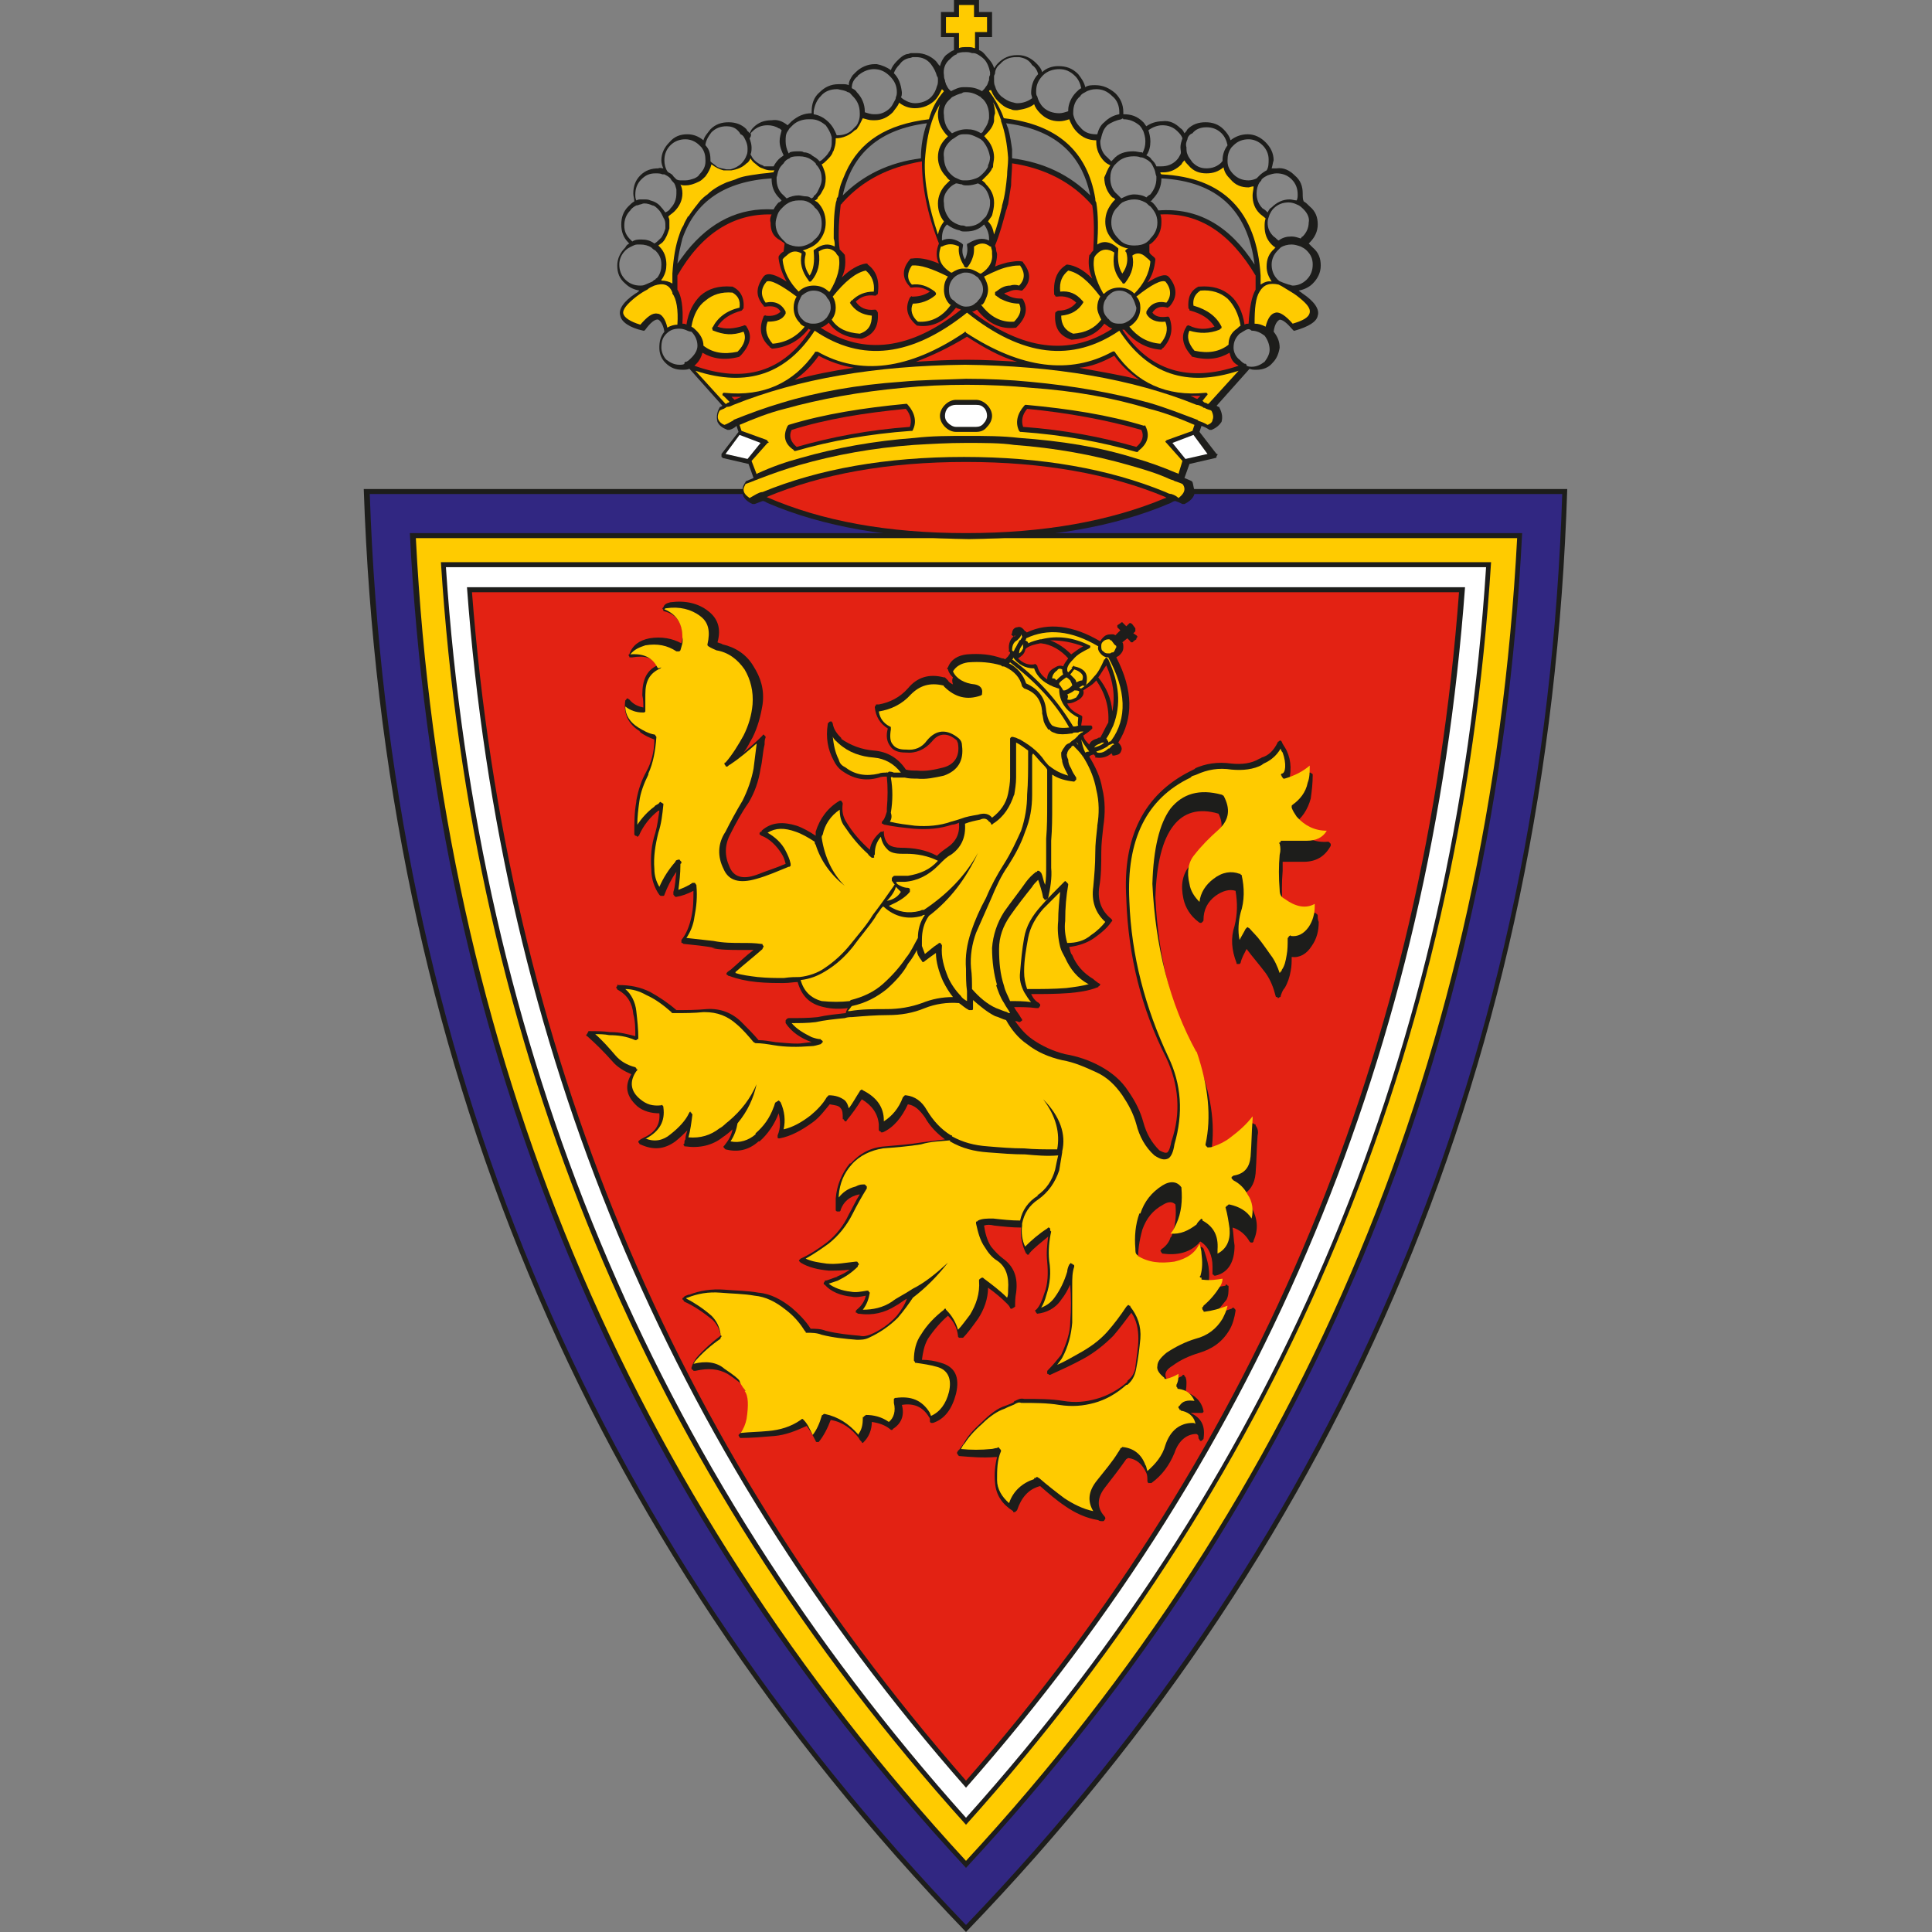 <svg version="1.1" id="Layer_1" xmlns="http://www.w3.org/2000/svg" x="0" y="0" viewBox="0 0 192.8 192.8" style="enable-background:new 0 0 192.8 192.8" xml:space="preserve"><rect x="0" y="0" width="192.8" height="192.8" fill="#808080" stroke="none"/><style>.st0,.st2,.st3,.st4,.st5{fill-rule:evenodd;clip-rule:evenodd;fill:#1d1d1b}.st2,.st3,.st4,.st5{fill:#ffcb00}.st3,.st4,.st5{fill:#fff}.st4,.st5{fill:#e32213}.st5{fill:#868686}</style><path class="st0" d="M96.4 192.8c38.2-39.6 58.2-87.6 60-144H36.3c1.9 56.4 21.9 104.4 60.1 144z"/><path d="M96.4 192.1c37.8-39.4 57.7-87 59.5-142.8h-119c1.9 55.9 21.7 103.5 59.5 142.8z" style="fill-rule:evenodd;clip-rule:evenodd;fill:#312782"/><path class="st0" d="M151.9 53.2c-2.6 51.7-21.1 96.1-55.5 133.2C62 149.3 43.5 104.9 40.9 53.2h111z"/><path class="st2" d="M96.4 185.7c34-36.8 52.3-80.8 55-132H41.5c2.6 51.2 21 95.2 54.9 132z"/><path class="st0" d="M148.8 56.1c-3.1 48.6-20.6 90.6-52.4 126-31.9-35.4-49.3-77.4-52.4-126h104.8z"/><path class="st3" d="M96.4 181.4c31.5-35.1 48.8-76.7 51.9-124.8H44.5c3.2 48.1 20.5 89.7 51.9 124.8z"/><path class="st0" d="M146.2 58.6c-3.4 46-20 86-49.8 119.8C66.6 144.5 50 104.6 46.6 58.6h99.6z"/><path class="st4" d="M96.4 177.7c29.4-33.6 45.8-73.1 49.2-118.6H47.1c3.5 45.4 19.9 85 49.3 118.6z"/><path class="st0" d="M130 19.3c0-.7-.2-1.3-.8-1.8-.5-.5-1.1-.8-1.8-.7h-.5c.1-.3.1-.5.2-.8 0-.7-.3-1.3-.8-1.8s-1.1-.8-1.8-.8c-.6 0-1.2.2-1.7.6-.1-.4-.4-.8-.7-1.1-.5-.5-1.1-.7-1.8-.7s-1.3.2-1.8.7c-.1.2-.2.3-.3.4-.1-.2-.2-.4-.4-.5-.5-.5-1.1-.8-1.8-.7-.6 0-1.2.2-1.6.5-.1-.1-.2-.3-.3-.4-.6-.6-1.2-.8-2-.8v-.2c0-.8-.3-1.4-.8-1.9-.6-.5-1.2-.8-2-.8-.4 0-.7 0-1 .2-.1-.5-.4-.9-.7-1.3-.6-.6-1.2-.8-2-.8-.6 0-1.2.2-1.6.6-.1-.4-.4-.7-.6-.9-.5-.5-1.1-.8-1.8-.8h-.1c-.8 0-1.4.3-1.9.8-.2.2-.3.4-.4.5-.1-.4-.4-.8-.7-1.1-.3-.4-.5-.6-.8-.7V3.7H99V1.2h-1.3V0h-2.5v1.2h-1.3v2.5h1.3V5c-.3.1-.5.3-.8.5-.3.3-.5.7-.6 1.1-.2-.2-.3-.4-.4-.5-.5-.5-1.2-.8-1.9-.8h-.6c-.1 0-.2.1-.4.1-.4.1-.7.4-1 .7-.3.3-.5.6-.6.9-.4-.3-.9-.5-1.4-.6h-.2c-.7 0-1.4.3-1.9.8l-.3.3c-.2.3-.4.6-.4 1-.2-.1-.4-.1-.6-.1h-.4c-.8 0-1.4.3-1.9.8-.6.5-.8 1.2-.8 1.9v.2c-.8 0-1.4.3-2 .8l-.4.4c-.5-.4-1-.6-1.6-.5-.7 0-1.3.2-1.8.7-.1.1-.2.2-.3.4 0 .1-.1.1-.1.2-.1-.1-.1-.2-.2-.2 0-.1-.1-.1-.1-.2-.5-.5-1.1-.7-1.8-.7s-1.3.2-1.8.7c-.3.4-.6.7-.7 1.1-.5-.4-1-.6-1.6-.6-.7 0-1.3.2-1.8.8-.5.5-.8 1.1-.8 1.8 0 .3.1.6.2.8-.2 0-.3-.1-.5 0-.7 0-1.3.2-1.8.7-.5.5-.7 1.1-.7 1.8 0 .3.1.5.1.8-.2.1-.4.3-.6.5-.5.5-.7 1.1-.7 1.8s.2 1.3.7 1.8l.1.1c-.2.1-.3.2-.4.4-.5.5-.8 1.1-.8 1.8s.2 1.3.8 1.8c.4.4.9.6 1.4.7-.1.1-.2.2-.4.3-1.2.8-1.7 1.6-1.5 2.2.1.6.9 1.2 2.3 1.5h.1l.1-.1c.5-.7 1-1.1 1.3-1 .2.1.5.5.6 1.2-.4.5-.5 1-.5 1.6 0 .6.2 1.1.6 1.5.5.5 1 .7 1.7.7.2 0 .5 0 .7-.1l3.3 3.7c-.1 0-.1.1-.2.1s-.1.1-.1.1c-.3.5-.3 1-.2 1.4.2.4.5.6 1 .8h.2c.3-.1.5-.2.7-.4l.2.6-1.7 2.2V45.6c.1 0 .1.1.1.1l2.6.6.5 1.4c-.2.1-.5.2-.7.3-.1 0-.1.1-.1.1-.2.3-.3.5-.3.8-.1.6.3 1.1 1 1.4h.2c.3-.1.5-.2.8-.3.2 0 .3.1.5.2 5.6 2.4 12.3 3.5 20.1 3.6 7.8-.1 14.5-1.2 20.1-3.6.2-.1.3-.2.5-.2.3.1.5.2.7.3h.2c.8-.4 1.1-.9 1-1.4-.1-.2-.1-.5-.2-.8l-.1-.1c-.2-.1-.5-.2-.7-.3l.5-1.4 2.6-.6c.1 0 .1-.1.1-.1 0-.1 0-.1.1-.2 0-.1 0-.1-.1-.1l-1.7-2.2.2-.6c.3.1.5.2.8.4h.2c.5-.2.8-.5 1-.8.1-.4.1-.8-.2-1.4 0-.1-.1-.1-.1-.1-.1 0-.1-.1-.2-.1l3.3-3.7c.2.1.4.1.7.1.6 0 1.2-.2 1.6-.7.4-.4.6-.9.7-1.5 0-.6-.2-1.1-.6-1.6.1-.8.4-1.1.6-1.2.3 0 .7.3 1.3 1l.1.1h.1c1.4-.4 2.2-.9 2.3-1.5.2-.6-.3-1.4-1.5-2.2-.1-.1-.3-.2-.4-.3.5-.1 1-.3 1.4-.7.5-.5.8-1.1.8-1.8s-.2-1.3-.8-1.8l-.4-.4.1-.1c.5-.5.8-1.1.8-1.8s-.2-1.3-.8-1.8c-.2-.2-.4-.4-.6-.5-.1-.2-.1-.5-.1-.8zm-14.1-1.5c5.5.3 8.6 3.1 9.3 8.6-2.5-3.9-5.7-5.7-9.6-5.4-.1-.2-.3-.5-.5-.7-.1-.1-.2-.2-.3-.2.1-.1.2-.1.2-.2.6-.6.9-1.3.9-2.1zm-24-2c-3.2.4-5.8 1.7-7.8 3.7.9-4.2 3.7-6.6 8.4-7.2-.4 1.1-.6 2.3-.6 3.5zm9.1 0v-.9c-.1-.7-.2-1.4-.4-2.1-.1-.2-.1-.3-.2-.5 4.7.6 7.5 2.9 8.4 7.2-2-2-4.6-3.3-7.8-3.7zm-24 2c0 .8.2 1.4.8 2l.2.2c-.1.1-.2.2-.3.2-.2.2-.4.5-.5.7-3.4-.2-6.3 1.2-8.7 4.2l-.9 1.2c.1-.9.3-1.7.5-2.5 1.3-3.7 4.2-5.7 8.9-6z"/><path class="st4" d="M76.5 49.6c-.1 0-.1 0-.1.1 0-.1 0-.1.1-.1 5.5 2.4 12.1 3.6 19.9 3.6 7.8 0 14.4-1.2 19.9-3.5h.1l-.1-.1c-5.5-2.3-12.2-3.5-19.9-3.5-7.8 0-14.4 1.2-19.9 3.5z"/><path class="st2" d="M96.4 44.2c-1.8 0-3.5.1-5.2.2-4.1.3-7.9 1-11.4 2-1.4.4-2.8.9-4.1 1.4-.2.1-.3.1-.5.2-.3.1-.5.2-.8.3-.1.2-.2.4-.2.5 0 .4.2.6.6.9.2-.1.5-.3.7-.4.2-.1.4-.2.6-.2 5.6-2.3 12.3-3.5 20.1-3.5 7.8 0 14.5 1.2 20.1 3.5.2.1.4.2.6.2.3.1.5.2.7.4.4-.3.6-.6.6-.9 0-.2-.1-.4-.2-.5-.2-.1-.5-.2-.8-.3-.1-.1-.3-.1-.5-.2-1.3-.6-2.7-1-4.1-1.4-3.5-1-7.3-1.7-11.4-2-1.3-.2-3-.2-4.8-.2z"/><path class="st2" d="m119 43 .2-.6c-1.4-.6-2.9-1.2-4.5-1.6-3.6-1.1-7.5-1.8-11.8-2.1-2.1-.2-4.2-.3-6.4-.3s-4.4.1-6.4.3c-4.3.4-8.2 1.1-11.8 2.1-1.6.4-3.1 1-4.5 1.6l.2.6 2.5.9.1.1s0 .1.1.1c0 .1 0 .1-.1.1L75 46l.5 1.3c.1 0 .1-.1.2-.1 1.3-.6 2.7-1.1 4.2-1.5 3.5-1 7.3-1.7 11.4-2 1.7-.2 3.4-.2 5.2-.2 1.8 0 3.5 0 5.2.2 4.2.3 8 .9 11.5 2 1.4.4 2.8.9 4.2 1.5.1 0 .2.1.2.1l.4-1.3-1.6-1.8-.1-.1c0-.1 0-.1.1-.1 0-.1 0-.1.1-.1l2.5-.9z"/><path class="st0" d="M114.3 42.5c.5 1 .2 1.8-.7 2.5 0 .1-.1.1-.1.1h-.1c-3.5-1-7.3-1.7-11.5-2h-.1l-.1-.1c-.4-.8-.2-1.7.5-2.5l.1-.1h.1c4.3.4 8.2 1 11.8 2.1 0-.1 0-.1.1 0-.1 0-.1 0 0 0zM78.6 42.5l.1-.1c3.6-1.1 7.5-1.7 11.7-2.1h.1l.1.1c.7.8.9 1.7.5 2.5 0 0 0 .1-.1.1h-.1c-4.2.3-8 1-11.5 2h-.1s-.1 0-.1-.1c-.9-.6-1.1-1.4-.6-2.4zM95.4 39.9h2c.4 0 .8.2 1.1.5.3.3.5.7.5 1.1 0 .4-.2.8-.5 1.1-.3.4-.7.5-1.1.5h-2c-.4 0-.8-.2-1.1-.5-.3-.3-.5-.7-.5-1.1 0-.4.2-.8.5-1.1.3-.3.7-.5 1.1-.5z"/><path class="st4" d="M113.4 44.6c.6-.5.8-1.1.5-1.7-3.5-1-7.3-1.7-11.4-2.1-.5.6-.6 1.2-.4 1.8 4.1.3 7.8 1 11.3 2zM79 42.9c-.3.6-.1 1.2.5 1.7 3.5-1 7.2-1.7 11.3-2 .2-.6.1-1.2-.4-1.8-4.1.4-7.9 1-11.4 2.1z"/><path class="st3" d="M97.4 40.4h-2c-.3 0-.6.1-.8.3-.2.2-.3.5-.3.8 0 .3.1.5.3.7.2.2.5.4.8.4h2c.3 0 .6-.1.8-.4.2-.2.3-.5.3-.7 0-.3-.1-.6-.3-.8-.2-.2-.4-.3-.8-.3zM118.3 45.8l2.2-.5-1.4-1.9-2.1.8 1.3 1.6zM72.4 45.3l2.2.5 1.3-1.6-2.1-.8-1.4 1.9z"/><path class="st2" d="M120.4 40.8c-.1 0-.1-.1-.2-.1s-.1 0-.2-.1c-.2-.1-.4-.2-.6-.2-6.4-2.6-14.2-3.9-23.1-4-9 .1-16.6 1.4-23.1 4-.2.1-.4.2-.6.2-.1 0-.1 0-.2.1-.1 0-.1.1-.2.1-.2.1-.3.1-.4.2-.2.4-.2.7-.1.9.1.2.3.4.6.5.3-.1.6-.3.8-.4.1 0 .1-.1.1-.1 1.5-.6 3.1-1.2 4.8-1.7 3.6-1.1 7.6-1.8 11.9-2.1 2.1-.2 4.2-.2 6.5-.3 2.2 0 4.4.1 6.4.3 4.3.4 8.3 1.1 11.9 2.1 1.7.5 3.2 1.1 4.8 1.7l.1.1c.3.1.6.2.9.4.3-.1.5-.3.5-.5.1-.2.1-.5-.1-.9-.1-.1-.3-.1-.5-.2z"/><path class="st2" d="M120.3 40.2s.1 0 .2.1h.1l3-3.3c-5.2 1.7-9.1.3-11.9-4-4.7 3.2-9.7 2.6-15.2-1.8-5.5 4.4-10.5 5-15.2 1.8-2.8 4.3-6.7 5.7-11.9 4l3 3.3c.1 0 .1 0 .2-.1.1 0 .2-.1.2-.1l-.6-.6c-.1 0-.1-.1-.1-.1v-.1l.1-.1h.1c3.9.4 6.9-1 9-4 0-.1.1-.1.1-.1h.2c4.2 2.4 9.1 1.8 14.6-1.9l.1-.1s.1 0 .1.1c5.5 3.6 10.4 4.2 14.6 1.9.1 0 .1-.1.2 0 0 0 .1 0 .1.1 2.1 3 5.1 4.4 9 4h.1l.1.1v.1l-.1.1-.4.5c.1.1.2.2.3.2z"/><path class="st4" d="m119.5 39.8.3-.3h-1c.3.1.5.3.7.3zM113.7 37.9c-.9-.6-1.8-1.4-2.5-2.4-1.1.6-2.3 1.1-3.5 1.2 2.1.4 4.1.7 6 1.2zM73 39.6l.3.3c.2-.1.5-.2.7-.3h-1zM85.2 36.7c-1.2-.2-2.4-.6-3.5-1.2-.7 1-1.5 1.8-2.4 2.4 1.8-.5 3.8-.9 5.9-1.2zM91.4 36.1c1.7-.1 3.3-.2 5.1-.2 1.7 0 3.4.1 5 .2-1.7-.5-3.3-1.4-5-2.5-1.8 1.1-3.5 1.9-5.1 2.5zM125.3 28.9v-1.4c-2.5-4.2-5.6-6.3-9.5-6.1.1.3.1.5.1.8 0 .8-.3 1.4-.8 1.9-.1.1-.2.2-.4.3v.8c.1.2.3.3.5.5 0 0 .1.1.1.2-.1.9-.3 1.6-.8 2.3 1.1-.7 1.8-.9 2.1-.6l.1.1c.8 1 .8 2 0 2.9-.1 0-.1 0-.1.1h-.1c-.7-.2-1.2 0-1.5.5.3.4.8.5 1.5.4h.1l.1.1c.4 1.1.2 2.1-.6 3 0 0-.1 0-.1.1 0 0-.1 0-.1.1-1.5-.1-2.7-.8-3.7-2h-.2c2.7 4.1 6.6 5.3 11.6 3.6-.1-.1-.2-.1-.3-.2-.4-.3-.5-.7-.6-1.1-1 .6-2.2.8-3.7.4 0 0-.1 0-.1-.1-.9-1-1.1-2-.5-2.9 0-.1.1-.1.1-.1.1-.1.1 0 .2 0 .8.4 1.7.4 2.5.1-.5-.8-1.3-1.3-2.4-1.6-.1 0-.1 0-.1-.1s-.1-.1-.1-.1c-.1-1.1.2-1.8 1-2.2h.1c1.3-.1 2.3.2 3.1.9.7.6 1.2 1.6 1.4 2.9.1-.1.3-.1.4-.1.1-1.6.3-2.7.7-3.4zM111 32.8c-.3-.1-.5-.3-.8-.5-.7 1-1.8 1.5-3.2 1.6h-.1c-1.2-.4-1.7-1.2-1.6-2.6 0-.1 0-.1.1-.2.1 0 .1-.1.2-.1.8 0 1.4-.3 1.8-.8-.5-.5-1.2-.7-1.9-.6h-.1c-.1 0-.1-.1-.1-.1l-.1-.1c-.1-1.3.2-2.3 1.1-2.9 0 0 .1-.1.2-.1.8.1 1.6.5 2.5 1.4-.4-.9-.4-1.7-.3-2.3 0 0 0-.1.1-.1.1-.2.2-.3.3-.4.1-1.7.1-3.2-.1-4.5-2-2.3-4.7-3.7-8-4.2 0 .7-.1 1.5-.1 2.2-.1.6-.2 1.2-.3 1.9-.1.2-.1.4-.2.6-.3 1.1-.6 2.3-1.1 3.5 0 .1.1.2.1.4s.1.3.1.5c0 .4-.1.8-.2 1.2.4-.2.9-.3 1.2-.4.6-.1 1.1-.2 1.5-.1.1 0 .1.1.1.1.8 1 .8 1.9 0 2.7l-.1.1h-.1c-.4-.1-.8-.1-1.2.1-.2.1-.4.1-.5.2.1 0 .1.1.2.1.5.3 1 .4 1.5.4h.1l.1.1c.5.9.3 1.8-.6 2.7l-.1.1c-1.5.2-2.8-.4-3.9-1.8-.2.1-.3.2-.5.2 5 3.8 9.7 4.5 14 1.7zM84.1 20.2c-.1.1-.1.2-.2.2-.1.9-.2 1.8-.2 2.9 0 .5 0 1 .1 1.6l.4.4s0 .1.1.1c.1.7.1 1.5-.3 2.3.8-.8 1.7-1.3 2.4-1.4.1 0 .2 0 .2.1.8.6 1.2 1.5 1 2.9 0 0 0 .1-.1.1l-.1.1h-.1c-.8-.1-1.4.1-1.9.6.4.6 1 .9 1.9.8.1 0 .1 0 .2.1 0 .1.1.1.1.2.1 1.4-.4 2.2-1.6 2.6h-.1c-1.4-.1-2.5-.6-3.2-1.6-.2.2-.5.4-.8.5 4.3 2.8 9 2.2 14-1.8-.2-.1-.4-.1-.5-.2-1.1 1.4-2.4 2-3.8 1.8-.1 0-.1 0-.2-.1-.9-.8-1.1-1.7-.6-2.7l.1-.1s.1-.1.1 0c.6 0 1.2-.1 1.8-.5-.6-.4-1.2-.5-1.8-.4h-.1c-.1 0-.1-.1-.1-.1-.8-.8-.8-1.8 0-2.7 0-.1.1-.1.2-.1.7-.1 1.5 0 2.7.5-.3-.6-.3-1.3 0-2-1.2-3-1.7-5.8-1.7-8.2-3.4.6-5.9 1.9-7.9 4.1zM76.9 22.2c-.1-.3 0-.6.1-.8-3.8-.1-7 1.9-9.4 6.1v1.4c.4.6.6 1.8.5 3.4.1 0 .3 0 .4.1.2-1.3.7-2.2 1.4-2.9.8-.7 1.8-1 3.1-.9h.1c.8.4 1.2 1.1 1.1 2.2-.1 0-.1.1-.1.1l-.1.1c-1.1.3-1.9.8-2.4 1.6.8.3 1.7.2 2.6-.1 0 0 .1-.1.2 0 0 0 .1 0 .1.1.6.9.4 1.8-.6 2.9 0 0-.1 0-.1.1-1.5.4-2.7.2-3.7-.4-.1.4-.3.8-.6 1.1l-.2.2c5 1.8 8.9.6 11.6-3.6-.1 0-.1 0-.2-.1-.9 1.2-2.2 1.9-3.7 2 0-.1-.1-.1-.1-.1s-.1 0-.1-.1c-.9-.8-1.1-1.8-.6-3 0-.1.1-.1.1-.1s.1-.1.1 0c.7.1 1.2-.1 1.5-.4-.3-.5-.8-.6-1.5-.5h-.1s-.1 0-.1-.1c-.8-.9-.8-1.8 0-2.9l.1-.1c.4-.3 1.1-.1 2.2.6-.4-.7-.7-1.5-.8-2.3v-.2c.1-.2.3-.4.5-.5l.1-.8c-.1-.1-.3-.2-.4-.3-.8-.4-1-1-1-1.8z"/><path class="st2" d="M110.8 16.5c-.2-.1-.4-.2-.6-.4-.5-.5-.8-1.2-.8-1.9V14c-.8 0-1.4-.3-1.9-.8-.4-.4-.6-.8-.8-1.3-.3.1-.6.2-1 .2-.8 0-1.4-.3-1.9-.8-.3-.3-.5-.6-.6-.9-.5.4-1.1.5-1.7.6-.2 0-.5 0-.6-.1-.5-.1-.9-.4-1.3-.8-.3-.3-.5-.6-.7-1.1-.1 0-.2 0-.2.1.6.8 1.1 1.7 1.4 2.5 0 .1.1.2.1.2 5.2.6 8.3 3.2 9.1 8 0 .1 0 .3.1.4.2 1.2.2 2.7.1 4.2.6-.4 1.3-.3 2 .3l.1.1v.1c-.1 1 0 1.8.4 2.4.5-.7.6-1.4.4-2.1-.1-.1-.1-.1-.1-.2l.1-.1s.1-.1.2-.1c-.6-.1-1.1-.4-1.5-.8-.6-.6-.8-1.2-.8-1.9 0-.8.3-1.4.8-2l.2-.2c-.1-.1-.2-.2-.3-.2-.5-.5-.8-1.2-.8-2 .2-.4.3-.8.6-1.2zM118.2 16c-.1.1-.2.2-.3.4-.5.5-1.1.8-1.8.8h-.3c0 .1 0 .1.1.2 6.2.3 9.5 3.7 9.9 10.1v.9c.3-.2.7-.4 1.1-.3-.3-.5-.5-.9-.5-1.5 0-.7.2-1.3.8-1.8 0-.1.1-.1.1-.1-.2-.1-.3-.2-.4-.3-.5-.5-.7-1.1-.7-1.8 0-.3 0-.5.1-.8-.2-.2-.4-.3-.6-.5-.5-.5-.7-1.1-.7-1.8 0-.3.1-.6.1-.9-.2 0-.4.1-.5.1-.7 0-1.3-.2-1.8-.8-.4-.4-.6-.7-.7-1.2-.5.4-1 .6-1.7.6s-1.3-.2-1.8-.8c-.2-.2-.3-.3-.4-.5zM125.7 29.1c0 .1 0 .1 0 0-.4.6-.5 1.7-.5 3.2.4 0 .7.1 1.1.3.2-.8.5-1.3 1-1.4.4-.1 1 .3 1.7 1.1 1-.3 1.6-.6 1.7-1.1.1-.5-.4-1-1.3-1.7-.4-.3-.8-.5-1.1-.7-.3-.2-.5-.3-.7-.4-.9-.2-1.5 0-1.9.7zM121.9 32.6v.1s0 .1-.1.1l-.1.1c-1 .4-2 .4-3 .1-.3.6-.1 1.3.5 2 1.4.3 2.5.1 3.4-.6 0-.6.2-1.1.7-1.5.2-.1.3-.3.5-.4-.2-1.2-.7-2.1-1.3-2.7-.7-.6-1.6-.9-2.7-.8-.5.3-.8.8-.7 1.5 1.4.4 2.3 1.1 2.8 2.1z"/><path class="st2" d="M111.2 25.2c-.6-.4-1.2-.4-1.7.1-.1.1-.2.2-.3.4-.2 1 .1 2.2.9 3.6h.1c.4-.4.9-.6 1.5-.6s1.1.2 1.5.6c.9-.9 1.5-2 1.6-3.2-.1-.2-.3-.3-.4-.4-.5-.5-1-.5-1.4-.2.2.9 0 1.8-.7 2.7l-.1.1h-.1c-.1 0-.1-.1-.1-.1-.8-.9-1-1.8-.8-3zM109.9 31.9c-.2-.4-.4-.8-.4-1.2 0-.4.1-.8.3-1.1-1.2-1.6-2.2-2.4-3.2-2.6-.6.5-.9 1.1-.8 2.1.9-.1 1.6.2 2.2.9l.1.1v.1c-.5.8-1.2 1.2-2.2 1.3 0 .9.4 1.5 1.2 1.8 1.2-.1 2.1-.5 2.8-1.4zM113.8 30.7c0 .6-.2 1.1-.6 1.5-.1.1-.3.3-.5.4.8 1 1.8 1.6 3.1 1.7.6-.7.8-1.4.5-2.2-.9.1-1.6-.2-1.9-.8v-.2c.4-.8 1.1-1.1 2-.9.5-.6.5-1.4-.1-2.1-.4-.2-1.4.3-2.9 1.5.3.3.4.7.4 1.1zM98.5 3.2V1.7h-1.3V.5h-1.5v1.2h-1.3v1.6h1.3v1.5c.2-.1.5-.1.8-.1h.1c.2 0 .4 0 .6.1h.1V3.2h1.2zM94.2 9.1l-.2-.2c-.2.4-.4.8-.7 1.1-.5.5-1.2.8-2 .8-.6 0-1.1-.2-1.5-.5 0 0-.1 0-.1-.1v.1c-.1.3-.4.6-.6.9-.5.5-1.1.8-1.8.8h-.2c-.4 0-.6-.1-1-.2l-.3.6c-.1.2-.2.3-.3.5-.1 0-.1.1-.2.1-.5.5-1.2.8-1.9.8v.2c0 .4-.1.7-.2 1 0 .1-.1.1-.1.2-.1.3-.3.5-.6.8-.2.2-.3.3-.5.4.2.4.4.9.4 1.4 0 .5-.1.9-.3 1.2-.1.2-.2.4-.4.6-.1.1-.1.1-.1.2-.1.1-.2.2-.3.2.1.1.2.1.3.2.5.5.8 1.2.8 2 0 .7-.2 1.3-.7 1.9l-.1.1c-.4.4-.9.6-1.5.8.1 0 .1.1.2.1l.1.1v.2c-.2.7-.1 1.4.4 2.1.4-.6.5-1.4.4-2.4V25c0-.1.1-.1.1-.1.8-.6 1.4-.6 2-.3 0-.3 0-.5-.1-.8 0-1.2 0-2.4.2-3.5 0-.1.1-.3.1-.4 0-.1 0-.2.1-.2.1-.3.1-.6.2-.9.1-.5.4-1.1.6-1.6 1.4-3.1 4.1-4.8 8.3-5.3.3-1.1.8-2 1.5-2.8zM93.8 10.4c-.3.5-.6 1.1-.8 1.7-.4 1.2-.6 2.5-.7 3.9-.1 2.2.4 4.7 1.3 7.4.1-.5.3-.9.6-1.3-.4-.5-.6-1.1-.6-1.8s.3-1.4.8-1.9l.4-.4c-.2-.1-.3-.3-.4-.4-.5-.5-.8-1.2-.8-1.9 0-.8.3-1.4.8-1.9l.2-.2-.2-.2c-.5-.6-.8-1.2-.8-2 0-.3.1-.7.2-1zM99.2 11.9v.2c-.1.5-.4.9-.8 1.3l-.2.2c.1 0 .1.1.2.2.5.5.8 1.2.8 1.9 0 .3-.1.6-.1.9 0 .1 0 .1-.1.2-.1.3-.4.6-.6.8l-.4.4c.1.1.3.2.4.4.5.5.8 1.1.8 1.8v.1c0 .4-.1.8-.2 1.2-.1.2-.3.4-.4.6.4.4.5.8.6 1.3.3-.8.5-1.6.7-2.4 0-.1.1-.3.1-.5.3-1 .4-2 .5-3 0-.5.1-1.1.1-1.6v-.2c-.1-1.3-.3-2.5-.7-3.6V12c0-.1-.1-.2-.1-.3-.2-.5-.4-1-.7-1.5.1.3.2.7.2 1.1-.1.3-.1.4-.1.6zM68.4 18.5c-.2 0-.4 0-.5-.1.1.2.2.5.2.9 0 .7-.3 1.3-.8 1.8-.2.2-.4.3-.6.5 0 .1.1.2.1.4v.8c-.1.3-.2.6-.3.8-.1.2-.2.4-.4.6-.1.1-.3.2-.4.3l.1.1c.5.5.7 1.1.7 1.8 0 .5-.1.9-.4 1.4-.1.1-.1.1-.1.2.4 0 .8.1 1.1.3v-1c.1-1.5.3-2.8.7-3.9.1-.3.2-.6.4-.9.1-.3.3-.6.4-.8 0 0 0-.1.1-.1.4-.6.8-1.1 1.2-1.6.2-.2.4-.4.7-.6.5-.5 1.2-.9 1.9-1.2l.9-.3c.6-.3 1.4-.4 2.1-.5.5-.1 1-.1 1.6-.2h.1c0-.1 0-.1.1-.2h-.4c-.3 0-.6-.1-.8-.2-.4-.1-.6-.4-.9-.6-.1-.1-.2-.2-.3-.4-.1.2-.2.4-.4.5-.4.4-.9.6-1.5.7h-.8c-.4-.1-.8-.3-1.2-.6-.1.4-.3.8-.6 1.2-.2.2-.4.4-.6.5-.6.3-1 .4-1.4.4z"/><path class="st2" d="M83.7 25.6c-.1-.1-.2-.2-.3-.4-.5-.5-1.1-.5-1.7-.1.2 1.2-.1 2.2-.7 2.9l-.1.1h-.1c-.1 0-.1-.1-.1-.1-.7-.9-.9-1.8-.7-2.7-.5-.3-1-.3-1.5.2-.1.1-.3.2-.4.4.1 1.2.7 2.3 1.6 3.2.4-.4.9-.6 1.5-.6s1.1.2 1.5.6h.1c.8-1.3 1.1-2.5.9-3.5zM76.5 28.1c-.6.7-.6 1.4-.1 2.1.9-.2 1.6.1 2 .9v.2c-.3.6-.9.8-1.8.8-.3.8-.1 1.5.5 2.2 1.3-.1 2.4-.7 3.2-1.7-.2-.1-.4-.2-.5-.4-.4-.4-.6-.9-.6-1.5 0-.4.1-.8.3-1.1-1.6-1.2-2.6-1.7-3-1.5zM84.9 30.1c0-.1 0-.1.1-.1.6-.6 1.3-.9 2.2-.9.1-.9-.2-1.6-.8-2.1-1 .2-2.1 1.1-3.3 2.6.2.3.3.7.3 1.1 0 .4-.1.8-.4 1.2.6.9 1.5 1.3 2.8 1.4.9-.3 1.2-.9 1.2-1.8-1-.1-1.7-.5-2.2-1.3.1 0 0 0 .1-.1zM65.3 28.5c-.2.1-.5.2-.7.4-.4.2-.7.4-1.1.7-.9.7-1.4 1.3-1.3 1.7.1.4.7.8 1.7 1.1.7-.8 1.2-1.2 1.7-1.1.4 0 .8.5 1 1.4.3-.2.7-.3 1-.3.1-1.5-.1-2.6-.5-3.1v-.1c-.3-.8-.9-1-1.8-.7zM69 32.6c.2.1.3.2.5.4.4.4.7.9.7 1.5.9.7 2 .9 3.4.6.7-.7.9-1.4.6-2-1.1.4-2 .3-3-.1-.1 0-.1-.1-.1-.1v-.1c-.1-.1-.1-.1 0-.1.5-1 1.4-1.7 2.7-2 .1-.8-.2-1.2-.7-1.5-1.1-.1-2 .2-2.7.8-.7.5-1.2 1.4-1.4 2.6zM98.9 24.6h-.1c-.5-.4-1-.4-1.6 0v.2c0 .2 0 .5-.1.8-.1.3-.2.6-.5 1l-.1.1h-.1c-.1 0-.1-.1-.2-.1v-.1c-.4-.6-.6-1.3-.5-1.9-.6-.3-1.1-.3-1.7 0h-.1c-.4 1.1-.1 1.9 1 2.6h.1c.3-.2.7-.4 1.1-.4h.3c.5 0 .9.2 1.4.5h.1c.8-.5 1.2-1.2 1.1-2v-.2c0-.2-.1-.3-.1-.5zM101.8 26.5c-.3 0-.6 0-1 .1-.7.1-1.6.5-2.6 1 .2.4.4.8.4 1.3s-.2.9-.4 1.3c-.1.1-.1.2-.2.2h-.1c.9 1.2 2 1.8 3.3 1.7.6-.6.8-1.2.5-1.8-.7 0-1.3-.2-1.9-.5-.1-.1-.3-.2-.4-.3-.1 0-.1-.1-.1-.1v-.2c0-.1.1-.1.1-.1.5-.4.9-.6 1.4-.6.3-.1.6-.1.9 0 .6-.6.6-1.3.1-2zM91.1 30.3c-.3.6-.1 1.3.5 1.8 1.2.1 2.4-.4 3.3-1.7h-.1c-.4-.4-.6-.9-.6-1.5 0-.5.1-.9.4-1.3-1.6-.8-2.8-1.2-3.6-1.1-.5.7-.5 1.4 0 1.9.8-.1 1.5.1 2.3.7 0 0 0 .1.1.1v.2l-.1.1c-.6.5-1.4.8-2.2.8z"/><path class="st5" d="M110.2 12.2c.4-.4.9-.7 1.5-.8v-.2c0-.6-.2-1.2-.7-1.6-.5-.5-1-.7-1.6-.7-.4 0-.8.1-1.1.3-.2.1-.4.2-.5.4-.5.4-.7 1-.7 1.6v.2c.1.5.3.9.7 1.3.4.5.9.7 1.6.7h.1c.1-.4.3-.9.7-1.2zM111.9 11.9c-.5.1-1 .3-1.4.6-.4.4-.5.8-.6 1.2 0 .1-.1.3-.1.4 0 .6.2 1.2.7 1.6l.4.4.2-.2c.5-.6 1.2-.8 2-.8.3 0 .6.1.8.1.1 0 .1 0 .1.1.2-.4.3-.7.3-1.2 0-.4-.1-.7-.2-1-.1-.2-.2-.4-.4-.6-.5-.4-1-.6-1.6-.6 0-.1-.1-.1-.2 0z"/><path class="st5" d="M113.8 15.7c-.2-.1-.5-.1-.7-.1-.6 0-1.2.2-1.6.6l-.3.3c-.3.4-.4.8-.4 1.3 0 .6.2 1.2.7 1.6l.4.4c.4-.2.8-.4 1.3-.4.4 0 .9.1 1.2.3.1-.1.2-.2.4-.3.4-.5.6-1 .6-1.6v-.2c-.1-.2-.1-.5-.2-.7-.1-.2-.2-.5-.4-.7-.2-.2-.4-.3-.6-.4-.2-.1-.3-.1-.4-.1zM118.5 13.9c-.1.2-.2.5-.1.8 0 .2 0 .5.1.7.1.3.3.5.5.8.4.4.8.6 1.4.6.6 0 1.1-.2 1.5-.6 0-.1.1-.1.1-.1V16c0-.6.2-1.1.5-1.5-.1-.5-.3-.9-.6-1.2-.4-.4-.9-.6-1.5-.6s-1.1.2-1.4.6c-.3.1-.5.4-.5.6zM117.8 14.7c0-.3.1-.6.2-.9-.1-.3-.3-.5-.5-.7-.4-.4-.9-.6-1.5-.6-.5 0-1 .2-1.4.5.1.3.2.7.2 1.1 0 .5-.1 1-.4 1.4.2.1.4.2.5.4.2.2.4.4.5.7h.5c.6 0 1.1-.2 1.5-.6.2-.2.3-.4.4-.6.1-.2 0-.4 0-.7zM126 14.5c-.4-.4-.9-.6-1.4-.6-.6 0-1.1.2-1.5.6l-.2.2c-.3.4-.4.8-.4 1.3v.1c0 .5.2.9.6 1.3.4.4.9.6 1.5.6.3 0 .6-.1.8-.2l.3-.3c.2-.2.5-.4.7-.5.2-.3.2-.7.2-1.1 0-.5-.2-1-.6-1.4zM125.7 18.2c-.2.3-.3.7-.3 1.1 0 .6.2 1.1.6 1.5.2.1.3.2.5.4.1-.2.2-.4.4-.5.5-.5 1.1-.8 1.8-.8.2 0 .5.1.7.1.1-.2.1-.4.1-.6 0-.6-.2-1.1-.6-1.5-.4-.4-.9-.6-1.5-.6-.3 0-.6.1-.9.2-.2.1-.4.2-.6.4 0 .1-.1.2-.2.3z"/><path class="st5" d="M130.1 20.9c-.2-.2-.4-.4-.7-.5-.2-.1-.5-.2-.8-.2-.6 0-1.1.2-1.5.6-.2.2-.3.4-.4.6-.1.3-.2.5-.2.8 0 .6.2 1 .6 1.4.2.1.3.3.5.4.4-.3.8-.4 1.3-.4.3 0 .6.1.9.2.1-.1.1-.2.2-.2.4-.4.6-.9.6-1.4.1-.4-.1-.9-.5-1.3zM127.8 24.7l-.3.3c-.4.4-.6.9-.6 1.4 0 .6.2 1.1.6 1.5.1.1.2.2.3.2.2.1.5.2.8.3.1 0 .3.1.4.1.5 0 1-.2 1.4-.6.4-.4.6-.9.6-1.5s-.2-1-.6-1.4c-.2-.2-.4-.3-.6-.4-.3-.1-.6-.2-.9-.2-.4 0-.8.1-1.1.3zM124.2 33c-.2.1-.3.2-.5.3-.4.4-.6.8-.6 1.4 0 .4.2.9.6 1.2.1.1.3.3.5.4h.1l.1.1v.1c.2.1.4.1.5.1.5 0 .9-.2 1.3-.5.3-.4.5-.8.5-1.2 0-.5-.2-1-.5-1.4-.4-.3-.8-.5-1.3-.5-.2-.2-.4-.2-.7 0zM115.5 22.2c0-.4-.1-.7-.2-.9-.1-.2-.3-.5-.5-.7-.2-.1-.3-.3-.5-.4-.4-.2-.7-.3-1.1-.3-.4 0-.8.1-1.2.3-.1.1-.3.2-.4.4-.5.4-.7 1-.7 1.6 0 .6.2 1.1.7 1.6.4.5.9.7 1.6.7.5 0 .9-.1 1.2-.3.1-.1.3-.2.4-.4.4-.4.7-.9.7-1.6zM113 29.7c0-.1-.1-.1-.1-.2-.4-.3-.7-.5-1.2-.5s-.8.2-1.1.5c-.1.1-.2.2-.2.3-.2.2-.3.6-.3.9 0 .4.1.7.4 1 0 .1.1.1.1.1.3.4.6.5 1.1.5.2 0 .4 0 .6-.1.2-.1.4-.2.6-.4.3-.3.5-.7.5-1.1-.1-.3-.2-.7-.4-1zM101.7 5.7h-.3c-.6 0-1.2.2-1.6.7-.3.2-.5.6-.5.9 0 .1-.1.2-.1.3V8c0 .2 0 .4.1.6.1.4.3.7.6 1 .4.3.7.5 1.1.6.1 0 .3.1.5.1.6 0 1.1-.2 1.5-.5 0-.2-.1-.3-.1-.5 0-.7.2-1.4.7-1.9-.1-.4-.3-.7-.6-.9-.3-.5-.7-.7-1.3-.8zM91.4 5.7h-.3c-.1 0-.2.1-.4.1-.4.1-.7.3-.9.6-.3.3-.5.6-.6.9.5.5.7 1.1.8 1.9 0 .2 0 .4-.1.5.2.2.4.3.6.4.2.1.5.2.8.2.6 0 1.2-.2 1.6-.6.3-.3.5-.7.6-1.1.1-.2.1-.4.1-.6 0-.2 0-.3-.1-.4-.1-.4-.3-.8-.6-1.2-.4-.5-.9-.7-1.5-.7zM96.4 5.2c-.3 0-.5 0-.8.1-.1 0-.1 0-.1.1-.3.1-.5.3-.7.5-.5.4-.7 1-.6 1.6 0 .1 0 .3.1.5 0 .2.1.3.1.4.1.2.2.4.3.5l.1.1.1.1c.4-.2.8-.4 1.2-.4h.4c.5 0 1 .1 1.5.4l.1-.1.1-.1c.1-.1.2-.3.3-.4.1-.2.1-.3.2-.5 0-.2 0-.4.1-.5v-.3c-.1-.5-.3-1-.6-1.3-.2-.2-.5-.4-.7-.5-.2-.1-.3-.1-.5-.1-.3-.1-.4-.1-.6-.1zM96.4 9.2c-.2 0-.3 0-.4.1-.4.1-.6.2-1 .4l-.2.2c-.5.4-.7 1-.6 1.6 0 .6.2 1.2.6 1.6l.2.2c.4-.2.9-.4 1.4-.4h.1c.5 0 .9.1 1.4.4.1-.1.2-.1.2-.2.2-.3.4-.6.5-.9 0-.1.1-.3.1-.4v-.3c0-.6-.2-1.2-.6-1.6-.1-.1-.2-.1-.2-.2-.5-.3-.9-.5-1.5-.5zM87.2 6.9c-.5 0-1 .2-1.4.5-.1.1-.2.1-.2.2-.4.3-.6.7-.6 1.2.2.1.4.2.5.4.5.5.8 1.2.8 1.9v.1c.3.1.6.2.9.2.3 0 .5 0 .8-.1.3-.1.6-.3.8-.5.2-.2.3-.4.4-.6.1-.2.2-.3.2-.5.1-.2.1-.4.1-.5 0-.6-.2-1.1-.7-1.6-.5-.5-1-.7-1.6-.7zM98.1 14.1c-.1-.1-.2-.2-.4-.3-.4-.2-.8-.4-1.2-.4h-.4c-.4 0-.6.2-.9.4-.2.1-.3.2-.4.3-.5.5-.7 1-.6 1.6 0 .6.2 1.2.6 1.6.2.2.4.4.7.5.2.1.4.2.6.2h.4c.3 0 .6-.1.9-.2.3-.1.5-.3.7-.5.1-.1.3-.3.4-.5.1-.1.1-.2.1-.3.1-.2.2-.5.2-.8-.1-.6-.3-1.1-.7-1.6zM96 18.4c-.2 0-.4-.1-.6-.1-.2.1-.4.2-.6.4-.5.5-.7 1-.6 1.6 0 .6.2 1.1.6 1.6.3.3.7.5 1.1.6.2 0 .3 0 .5.1h.1c.6 0 1.2-.2 1.6-.7l.3-.3c.2-.4.4-.8.4-1.3V20c-.1-.5-.3-1-.6-1.3-.2-.2-.4-.3-.6-.4-.3.1-.7.2-1 .2h-.1c-.2 0-.4 0-.5-.1zM107.4 9.2c.2-.2.3-.3.5-.4-.1-.5-.3-.9-.6-1.2-.5-.5-1-.7-1.6-.7-.6 0-1.2.2-1.6.6-.5.5-.7 1-.7 1.6 0 .2 0 .4.1.5.1.4.3.8.6 1.1.4.4 1 .6 1.6.6.3 0 .6-.1.9-.2V11c0-.6.3-1.3.8-1.8zM73.6 13c-.3-.3-.7-.4-1.1-.4-.6 0-1.1.2-1.5.6-.3.4-.5.7-.6 1.2v.1c.4.4.5.9.5 1.5v.1l.1.1c.1.1.3.2.5.4.3.2.6.2 1 .3h.4c.4-.1.8-.3 1.1-.6.2-.2.4-.5.5-.8.1-.2.1-.4.1-.7 0-.3-.1-.6-.2-.8s-.2-.5-.5-.6c-.1-.2-.2-.3-.3-.4zM70 14.7l-.2-.2c-.4-.4-.9-.6-1.4-.6-.6 0-1.1.2-1.5.6-.4.4-.6.9-.6 1.5 0 .4.1.8.3 1.1l.1.1c.2.1.4.2.5.4l.3.3c.2.1.3.1.5.1h.4c.3 0 .6-.1.9-.2.2-.1.4-.2.5-.4.4-.4.6-.8.6-1.3V16c0-.5-.1-.9-.4-1.3zM66.1 17.4c-.2-.1-.4-.1-.7-.1-.6 0-1 .2-1.4.6-.4.4-.6.9-.6 1.5 0 .2 0 .4.1.6.2-.1.3-.1.5-.1h.2c.3 0 .5 0 .7.1.4.1.8.3 1.1.7.2.2.3.4.4.5.2-.1.4-.2.5-.4.4-.4.6-.9.6-1.5v-.4c-.1-.3-.1-.5-.3-.7-.1-.1-.2-.2-.3-.4-.2-.2-.4-.3-.6-.4h-.2zM74.8 13.8c.1.3.2.6.2.9 0 .2 0 .5-.1.7.1.2.2.4.4.6.2.2.5.4.8.5 0 0 .1 0 .1.1h1c.1-.2.3-.5.5-.7.2-.2.4-.3.5-.4-.2-.4-.4-.9-.4-1.4 0-.4.1-.7.2-1.1-.1-.1-.2-.2-.3-.2-.3-.2-.7-.3-1.1-.3-.6 0-1.1.2-1.5.6l-.2.2c.1.2 0 .4-.1.5zM85.1 9.6c-.2-.2-.3-.4-.5-.4-.3-.2-.6-.2-1-.3h-.1c-.6 0-1.2.2-1.6.7-.4.4-.6.9-.7 1.5V11.4c.6.1 1.1.4 1.5.8.4.4.6.8.8 1.3h.1c.6 0 1.2-.2 1.6-.7l.3-.3c0-.1.1-.1.1-.2.1-.2.2-.5.2-.8v-.2c0-.8-.3-1.3-.7-1.7zM80.9 11.9h-.2c-.6 0-1.2.2-1.6.6l-.3.3c-.1.1-.1.2-.2.3-.2.3-.2.6-.2 1s.1.8.3 1.2c0 0 .1 0 .1-.1.3-.1.6-.1.9-.1.2 0 .4 0 .5.1.3 0 .5.1.7.2.2.2.5.3.7.5l.2.2c.2-.1.3-.2.5-.4.1-.1.3-.3.4-.5.1-.1.2-.3.2-.4.1-.2.1-.5.1-.7v-.4c-.1-.4-.3-.8-.6-1.2-.5-.4-.9-.6-1.5-.6z"/><path class="st5" d="M78.8 15.8c-.3.1-.5.3-.6.5-.2.2-.4.4-.5.7-.1.2-.1.4-.2.7v.2c0 .6.2 1.2.7 1.6l.3.3c.4-.2.8-.3 1.2-.3.2 0 .5.1.8.1.2 0 .3.1.5.2.1-.1.2-.1.2-.2s.1-.1.1-.1c.1-.1.2-.2.3-.4.2-.4.4-.8.4-1.2 0-.5-.1-.9-.4-1.3-.1-.1-.2-.2-.2-.3-.1-.1-.3-.3-.5-.4-.3-.2-.7-.3-1.1-.3h-.1c-.3 0-.5 0-.8.1l-.1.1zM80.9 20.3c-.3-.2-.6-.3-.9-.3h-.3c-.4 0-.8.1-1.1.3-.2.1-.4.3-.5.4-.2.2-.4.4-.5.7-.1.3-.2.6-.2.9 0 .6.2 1.1.7 1.6l.4.4c.4.2.8.3 1.2.3.5 0 1-.2 1.4-.5l.2-.2c.5-.4.7-.9.7-1.6 0-.6-.2-1.2-.7-1.6-.1-.2-.3-.3-.4-.4zM79.9 29.7c-.2.4-.3.7-.3 1 0 .4.1.8.4 1.1.2.2.4.4.6.4.2.1.4.1.6.1.5 0 .9-.2 1.2-.5l.1-.1c.2-.3.4-.6.4-1s-.1-.7-.3-.9c-.1-.1-.1-.2-.2-.3-.3-.3-.7-.5-1.2-.5s-.8.2-1.2.5c0 .1-.1.1-.1.2zM65.7 20.9c-.2-.2-.4-.4-.6-.4-.2-.1-.5-.2-.8-.2-.2 0-.3.1-.4.1-.1 0-.2.1-.4.1-.2.1-.5.3-.6.5-.4.4-.6.9-.6 1.5s.2 1 .6 1.4l.2.2c.3-.2.6-.2.9-.2.5 0 .9.1 1.3.4.2-.1.4-.3.5-.4l.2-.2c.2-.3.3-.6.4-.9v-.3c0-.2 0-.4-.1-.6 0-.1-.1-.1-.1-.2-.2-.4-.3-.6-.5-.8zM65 24.7c-.3-.2-.7-.3-1.1-.3h-.3c-.2 0-.4.1-.6.2-.2.1-.4.2-.6.4-.4.4-.6.9-.6 1.4 0 .6.2 1.1.6 1.5.4.4.9.6 1.5.6.1 0 .3 0 .5-.1s.5-.2.7-.3c.1-.1.2-.2.3-.2 0-.1.1-.1.2-.2.3-.4.4-.8.4-1.3 0-.6-.2-1-.6-1.4-.2-.1-.3-.2-.4-.3zM68.6 33c-.2-.1-.5-.2-.8-.2-.5 0-.9.1-1.3.5s-.5.8-.5 1.4c0 .4.2.9.5 1.2.4.3.8.5 1.3.5.2 0 .4 0 .5-.1v-.1l.1-.1h.1c.2-.1.3-.2.5-.4.4-.4.6-.8.6-1.2 0-.5-.2-1-.6-1.4 0 0-.2 0-.4-.1zM98.7 24v-.2c0-.5-.2-1-.5-1.4-.5.5-1.1.7-1.8.7h-.1c-.2 0-.4 0-.5-.1-.5-.1-.9-.3-1.3-.6-.4.4-.5.9-.5 1.4v.2c.6-.3 1.3-.2 2 .3l.1.1v.1c-.1.5-.1.9.2 1.4.2-.5.3-.9.2-1.4v-.1c0-.1.1-.1.1-.1.8-.5 1.5-.6 2.1-.3zM97.6 30c.3-.3.5-.7.5-1.1 0-.5-.2-.8-.5-1.2-.4-.3-.7-.5-1.2-.5-.2 0-.3 0-.5.1-.3.1-.5.2-.7.4-.3.3-.5.7-.5 1.2s.1.9.5 1.1l.2.2c.3.2.6.4 1 .4s.7-.1 1-.4c.1 0 .1-.1.2-.2z"/><path class="st0" d="M128.4 74.9c-.2-.4-.4-.6-.5-.9l-.1-.1c-.1 0-.1 0-.2.1-.1 0-.1.1-.1.1-.4.8-.9 1.3-1.6 1.5-.1.1-.2.1-.2.1-.8.5-1.8.6-2.8.5-1.4-.2-2.6 0-3.7.5h.1l-.6.3c-4.5 2.3-6.7 6.5-6.3 12.7v.1c.2 5.6 1.5 10.9 4 15.8 1.2 2.6 1.5 5.4.5 8.3-.1.5-.2.9-.4 1.1-.2.1-.4 0-.8-.2-.8-.8-1.3-1.7-1.6-2.8-.3-1.1-.8-2.1-1.5-3.1-.7-1.1-1.7-1.9-2.8-2.5-1.1-.6-2.3-1-3.5-1.2-1.2-.3-2.3-.8-3.3-1.5-.7-.5-1.2-1.1-1.7-1.8.1 0 .2 0 .4.1.1 0 .1 0 .2-.1.1 0 .1-.1.1-.1 0-.1 0-.1-.1-.2-.2-.4-.5-.7-.7-1.1.7 0 1.5 0 2.2.1h.2s.1 0 .1-.1l.1-.1v-.2c-.1 0-.1-.1-.1-.1-.4-.2-.6-.5-.8-.9 1.2 0 2.5 0 3.8-.1 1-.1 1.9-.2 2.9-.6 0-.1.1-.1.1-.1.1-.1.1-.2.1-.2-.1 0-.1-.1-.2-.1-.1-.1-.3-.2-.5-.4-1-.6-1.7-1.4-2.1-2.4-.2-.2-.2-.5-.3-.8.9-.1 1.8-.4 2.5-.9s1.3-1 1.7-1.6l.1-.1c0-.1-.1-.2-.1-.2-1-.8-1.4-1.9-1.2-3.2.2-1.1.2-2.3.2-3.4 0-.9.1-1.7.2-2.6.2-1.3.2-2.6-.1-3.8-.2-1.2-.7-2.2-1.3-3.2.2-.2.4-.2.5-.2 0 .1 0 .1.1.1v.2h.1c.6.1 1.2-.1 1.6-.5-.1.1-.1.1 0 .2 0 .1 0 .1.1.1h.1c.5-.1.6-.2.7-.5.1-.2 0-.5-.3-.8 1.5-2.4 1.5-5.2-.2-8.5.1-.1.2-.1.3-.2.2-.2.4-.4.4-.8 0-.2 0-.4-.1-.5l.5-.4.3.3c0 .1.1.1.1.1.1 0 .2 0 .2-.1l.3-.2v-.1c.1-.1.1-.1.1-.2l-.1-.1-.3-.2.2-.2V62.7l-.3-.4c-.1-.1-.1-.1-.2-.1 0-.1-.1 0-.2.1l-.2.2-.3-.3-.1-.1c-.1 0-.1 0-.2.1l-.3.2v.2l.3.3-.5.5c-.1-.1-.2-.1-.3-.1h-.1c-.4 0-.6.1-.8.3-.1.1-.2.2-.3.4-2.7-1.6-5.2-1.9-7.3-.9-.1 0-.1 0-.1-.1h-.1c-.3-.4-.5-.5-.8-.4-.2 0-.5.2-.5.6-.1.1-.1.1 0 .2l.1.1h.2v-.1c-.5.3-.7.9-.6 1.5-.1.1-.1.1 0 .1l.1.1c0 .2-.1.2-.2.4l-.3.3c-.1-.1-.2-.1-.3-.1-1.1-.4-2.2-.5-3.5-.4-.9.1-1.6.5-1.9 1.3l-.1.1.1.1c.1.4.3.6.5.8-.1.2-.1.4 0 .7-.2-.1-.4-.2-.5-.4l-.1-.1-.2-.2h-.1c-1.5-.4-2.7 0-3.6 1.1-.8.9-1.8 1.4-2.9 1.6h-.2c-.1 0-.1 0-.1.1-.1.1-.1.1-.1.2.1.9.5 1.6 1.3 2.1-.2.7-.1 1.3.2 1.7.3.5.8.7 1.6.7 1 .1 1.9-.3 2.6-1.1.7-.9 1.6-.9 2.5-.1 0 .1.1.2.1.3.2 1.2-.3 2.1-1.5 2.4-.8.2-1.7.4-2.6.3-.4 0-.7 0-1.1-.1-.8-1.2-1.9-1.8-3.2-1.9-1.2-.1-2.3-.5-3.3-1.2h.1c-.5-.5-.8-.9-.9-1.5 0-.1-.1-.1-.1-.2h-.1c-.1 0-.1 0-.2.1s-.1.1-.1.2c-.2 1.3 0 2.5.6 3.6.2.4.4.7.8 1 1.1.8 2.3 1.1 3.7.7.2-.1.5-.1.8-.1.1 1 .1 2.1 0 3.2v.3c-.1.3-.2.7-.4.9-.1.1-.1.1-.1.2s0 .1.1.1c.1.1.1.1.2.1.9.2 1.9.3 2.9.4 1.4.1 2.6 0 3.8-.4.2 0 .5-.1.7-.2.1 1.1-.3 1.9-1.2 2.5-.3.2-.7.5-1 .8-1.1-.6-2.3-.8-3.6-.8-.5 0-.9-.1-1.2-.3-.3-.3-.5-.7-.5-1.3 0 0 0-.1-.1-.1.1.1 0 .1 0 .1h-.2c-.6.5-1 1.1-1.1 1.8-.9-.8-1.7-1.7-2.3-2.7-.4-.6-.5-1.2-.4-1.9 0 0 0-.1-.1-.2 0-.1-.1-.1-.1-.1h-.1c-1.2.7-2 1.8-2.4 3.1v.4c-.6-.4-1.3-.8-1.9-1-1.3-.4-2.5-.4-3.5.5v.1h-.1c-.1.1-.1.1-.1.2s0 .1.1.1c0 .1.1.1.1.1.8.3 1.5 1 2 1.8.2.3.3.6.4 1-.9.4-1.9.7-2.9 1.1-1.4.5-2.3.2-2.7-.8-.5-1.1-.5-2.2.1-3.3.5-1 1.1-2.1 1.8-3.1.6-1 1-2.1 1.2-3.4.2-.8.2-1.6.4-2.4 0-.2 0-.5.1-.7v-.1l-.1-.1-.1-.1c-.1 0-.1.1-.1.1-.6.6-1.3 1.2-1.9 1.7.4-.5.6-1 .9-1.5.5-1 .8-2.1 1-3.3.2-1.5-.2-2.7-.9-3.8-.7-1.2-1.8-1.9-3.1-2.2-.1-.1-.3-.1-.5-.2.4-1.4 0-2.4-.9-3.1-1-.8-2.3-1.1-3.8-.9-.4.1-.6.2-.7.5l-.1.1c0 .1.1.1.1.2s0 .1.1.1c1.2.3 1.8 1.2 1.8 2.4 0 .3 0 .5-.1.8-.9-.5-2-.7-3.2-.5-1 .2-1.7.7-2 1.6-.1 0-.1.1 0 .2 0 .1 0 .1.1.1h.2c1.2-.2 2 0 2.5.8-1.1.5-1.5 1.5-1.5 2.9v.1c.1.4.1.8.1 1.2-.5-.1-1-.3-1.4-.8-.1 0-.1-.1-.1-.1-.1 0-.2 0-.2.1l-.1.1c-.2 1.3.3 2.4 1.5 3.1h-.1c.5.4 1 .6 1.5.8 0 1.2-.3 2.3-.8 3.2-.5.9-.8 1.8-1 2.9v.1c-.2 1.1-.2 2.1-.2 3.2 0 .1 0 .1.1.2.1 0 .1 0 .2.1 0 0 .1 0 .1-.1.1 0 .1 0 .1-.1.4-.9 1.1-1.8 1.9-2.4h.1c-.1.7-.2 1.5-.4 2.2-.4 1.2-.5 2.4-.4 3.7 0 .9.3 1.8.8 2.5.1.1.1.1.2.1h.2c.1 0 .1-.1.1-.1.3-.8.7-1.6 1.2-2.3-.1.7-.1 1.4-.3 2v.2c0 .1 0 .1.1.2l.1.1h.1c.6-.1 1.1-.3 1.7-.6 0 .9 0 1.7-.2 2.6-.2.9-.5 1.7-1 2.3v.2c0 .1 0 .1.1.1.1.1.1.1.2.1 1 .1 2 .2 3.1.4H71c.9.2 1.9.2 2.9.2h1.3c-.8.6-1.5 1.3-2.2 1.9-.1.1-.3.2-.4.3-.1.1-.1.1-.1.2 0 0 0 .1.1.1.1.1.1.1.2.1.8.3 1.7.5 2.7.6 1 .1 1.9.1 2.7.1.6 0 1-.1 1.4-.1.4 1.4 1.2 2.2 2.6 2.5.8.2 1.7.2 2.4.1-.1.2-.2.4-.2.5-.9.1-1.9.2-2.8.4-.9.1-1.9.1-2.9.1 0 0-.1 0-.2.1s-.1.1-.1.2v.2c.6.9 1.5 1.5 2.6 1.9 0 0-.2 0-.9.1-.6.1-1.5 0-2.7-.1-.6-.1-1.2-.2-1.7-.2-.5-.6-1.1-1.2-1.7-1.8-.9-.9-2.1-1.4-3.5-1.3-1 .1-2 .1-3 .1-.8-.7-1.7-1.3-2.6-1.8-1-.5-2-.7-3.2-.7-.1-.1-.1 0-.1.1l-.1.1c0 .1 0 .1.1.2 0 .1.1.1.1.1.9.5 1.4 1.3 1.5 2.4.2.7.2 1.5.2 2.2-.8-.2-1.5-.4-2.4-.4h-.1c-.7-.1-1.4-.1-2.1-.1-.1 0-.1 0-.1.1-.1.1-.1.1-.1.2-.1 0-.1.1-.1.1 0 .1.1.1.1.1.9.8 1.7 1.6 2.5 2.5.5.6 1.2 1 1.9 1.3-.7 1.2-.5 2.2.6 3.2.6.5 1.4.7 2.2.7.1 1.1-.4 1.9-1.5 2.4-.2.1-.4.2-.5.3l-.1.1c0 .1 0 .1.1.2 0 .1.1.1.1.1 1.3.6 2.4.5 3.5-.3.5-.4.9-.8 1.2-1.1-.1.3-.2.6-.2.9-.1.1-.1.2-.1.4l-.1.1c0 .1.1.1.1.2h.1c1.4.2 2.7-.1 3.7-.9.3-.2.7-.5 1-.8-.1.6-.4 1.1-.8 1.6l-.1.1c0 .1 0 .1.1.2l.1.1c1.2.3 2.3.1 3.3-.8h.1c.8-.7 1.5-1.7 1.9-2.8.2.7.2 1.5-.1 2.2v.2c0 .1.1.1.1.1h.1c1.1-.2 2.2-.8 3.3-1.6.7-.5 1.2-1.2 1.7-1.8.5.1.9.1 1.1.4.2.2.2.6.2 1 0 .1 0 .1.1.1 0 .1.1.1.1.2h.1s.1 0 .1-.1c.5-.6 1-1.3 1.5-2.1 1 .6 1.6 1.4 1.7 2.5v.5c0 .1 0 .1.1.2.1 0 .1 0 .1.1h.2c1.1-.5 1.9-1.5 2.5-2.8.7.1 1.2.6 1.7 1.3.5.9 1.2 1.6 2 2.2-.8.1-1.5.2-2.3.3-1.2.2-2.5.3-3.7.4-1.4.1-2.5.7-3.4 1.7h-.1c-.8 1-1.3 2.2-1.4 3.5V120.8c.1.1.1.1.2.1h.2c.1-.1.1-.1.1-.2.3-.8.9-1.3 1.8-1.5h.1c-.4.6-.7 1.3-1.1 2-.5 1.1-1.3 2.1-2.2 2.8-.8.6-1.7 1.2-2.6 1.6l-.1.1c-.1.1-.1.1 0 .2l.1.1c.8.5 1.8.7 2.8.8.7 0 1.4 0 2.1-.1-.4.3-.8.5-1.3.7h.1c-.4.1-.8.3-1.2.4l.1-.1c-.1.1-.1.1-.2.1v.1c-.1.1-.1.1-.1.2s.1.1.1.1c.6.7 1.6 1.1 2.7 1.2.4.1.9 0 1.4-.1-.1.5-.4 1-.9 1.4-.1.1-.1.1-.1.2s0 .1.1.1c.1.1.1.1.2.1 1.4.2 2.6-.1 3.7-.8.4-.2.7-.5 1.1-.7-.2.6-.6 1.2-1 1.7-.7.8-1.7 1.5-2.7 1.9-.3.1-.6.2-1 .1-1.1-.1-2.2-.2-3.4-.5-.5-.2-1-.2-1.5-.2-.5-.8-1.2-1.5-1.9-2.1-1-.8-2.1-1.4-3.3-1.5-1.1-.2-2.3-.2-3.4-.3-1.3-.1-2.5.1-3.5.5h-.1c-.2.1-.4.1-.5.3-.1 0-.1.1-.1.1 0 .1 0 .1.1.1 0 .1 0 .1.1.2.9.4 1.8 1 2.8 1.8.4.4.7.9.8 1.5v.1c-.8.6-1.7 1.4-2.4 2.2-.2.3-.4.6-.5 1 0 .1 0 .1.1.2 0 0 .1 0 .1.1h.2c1.3-.3 2.3-.2 3.2.3.8.5 1.2.9 1.4 1 .1.1.2.5.6 1 .2.4.3 1.2 0 2.4-.1.6-.4 1.2-.8 1.6l-.1.1c0 .1.1.2.1.2 0 .1.1.1.1.1 1.1 0 2.2-.1 3.4-.2 1.1-.1 2.1-.5 3.2-1 .3.4.6.9.9 1.5 0 .1.1.1.1.1h.2c.5-.6.9-1.4 1.2-2.2 1.2.2 2.1.9 2.8 1.8.1.2.1.2.2.3l.1.1c0 .1.1.1.1.1l.1-.1c.5-.5.8-1.2.8-2 .7.1 1.3.3 1.8.7.1.1.1.1.2.1 0 0 .1 0 .1-.1.8-.5 1.2-1.3.9-2.4 1.2-.2 2.1.2 2.7 1.2.1.1.1.2.1.4v.1c.1.1.1.1.2.1h.1c1.2-.4 1.9-1.4 2.3-2.9.4-1.7-.1-2.7-1.5-3.1-.6-.2-1.3-.3-1.9-.3.1-.7.2-1.4.6-2.1.6-.9 1.3-1.7 2-2.3.6.6.9 1.2 1 2 0 .1 0 .1.1.2h.4c.5-.5 1-1.2 1.5-1.9.6-.9 1-2 1-3.1.7.5 1.3 1 1.9 1.6.1.1.2.2.3.4 0 .1.1.1.1.1h.1c.1-.1.1-.1.2-.1 0 0 0-.1.1-.1 0-.4 0-.9.1-1.4.2-1.5-.2-2.6-1.3-3.4-.4-.3-.8-.7-1.2-1.2-.4-.6-.6-1.4-.7-2.1.3-.1.6-.1 1 0 .9.1 1.8.2 2.7.2-.1.9.1 1.8.5 2.6 0 0 .1 0 .1.1h.1c.1 0 .1 0 .1-.1.5-.6 1.2-1.1 1.9-1.7-.1.8-.2 1.6-.1 2.5.1 1.1.1 2.2-.3 3.2-.2.6-.4 1.2-.8 1.6-.1 0-.1.1-.1.1 0 .1.1.1.1.2l.1.1c.9-.1 1.8-.5 2.4-1.4.4-.5.6-.9.9-1.5.1 1.2.1 2.5 0 3.7 0 1.1-.4 2.2-.9 3.3-.4.5-.8 1-1.3 1.5-.1.1-.1.1-.1.2v.2c.1 0 .1 0 .2.1h.1c1.1-.5 2.2-1 3.3-1.6 1.1-.6 2.1-1.4 3-2.3.6-.7 1.2-1.5 1.8-2.3.5.7.7 1.6.7 2.6 0 .9-.2 1.9-.3 2.8v.1c-.1.5-.3.9-.8 1.3v.1c-.9.8-2 1.4-3.1 1.7-1.1.3-2.1.4-3.3.2-1.2-.2-2.5-.2-3.8-.2h-.1c-.4-.1-.7.1-.9.2-.1 0-.1 0-.1.1-.1.1-.4.2-.9.4-.7.2-1.5.8-2.3 1.6-.9.8-1.5 1.5-1.8 2.1-.3.4-.5.7-.5.7s-.1 0-.1.1c-.1.1-.1.2-.1.2 0 .1.1.1.1.2l.1.1c1.2.1 2.4.2 3.6.1h.2c-.2.8-.3 1.7-.2 2.6.1 1.2.7 2.1 1.8 2.8 0 .1 0 .1.1.1s.1 0 .2-.1l.1-.1c.4-1.2 1.1-2.1 2.3-2.4h-.1.1c.8.7 1.6 1.4 2.5 2 1 .7 2.1 1.2 3.3 1.4.1.1.3.1.4.1.1 0 .2 0 .2-.1.1-.1.1-.1.1-.2 0 0 0-.1-.1-.2-.8-.9-.7-1.9.1-2.9.7-.9 1.4-1.8 2.1-2.8.1 0 .1-.1.2-.1.8.1 1.4.6 1.8 1.5.1.2.1.5.1.8 0 .1.1.2.1.2H114.9c1.1-.8 1.8-1.8 2.3-3 .4-1.2 1.2-1.9 2.2-1.9.2.1.2.2.2.4 0 .1.1.1.1.2l.1.1c.1 0 .1 0 .2-.1l.1-.1c.2-1.3-.2-2.1-1.3-2.6h1.2l.1-.1v-.1c-.2-1-.9-1.6-1.8-1.9.1-.3.1-.7.1-1 0-.1 0-.2-.1-.5-.1 0-.1-.1-.1-.1 0-.1-.1-.1-.1-.1-.1 0-.1 0-.1.1-.4.2-.8.4-1.3.6-.3-.2-.4-.5-.4-.7 0-.3.2-.6.7-.9.8-.6 1.7-1 2.7-1.3 1.3-.4 2.3-1.1 3-2.3.3-.5.5-1.2.6-1.9 0-.1 0-.1-.1-.2l-.1-.1c-.1 0-.1 0-.2.1l-1.8.6c.5-.5.9-1 1.3-1.5.2-.4.2-.8.2-1.3 0-.1 0-.1-.1-.1 0-.1-.1-.1-.1-.1-.1 0-.1 0-.1.1-.5.1-1.2.2-1.8.2.2-.7.2-1.4.1-2.1-.1-.6-.3-1.2-.5-1.8l-.1-.1c-.1-.1-.1-.1-.2 0h-.2c-.1.1-.1.1-.1.2-.2 1.2-1 1.8-2.4 2.1-1.3.2-2.4.1-3.4-.5h-.1v-.2c-.1-1.2.1-2.3.4-3.4.4-1.1 1-1.9 2.1-2.5.5-.3.9-.3 1.2 0 .1 1.1 0 2.2-.4 3.2l-.1.1c-.1.4-.4.8-.8 1.1-.1 0-.1.1-.1.1l-.1.1c0 .1.1.1.1.2l.1.1c1.5.2 2.7-.1 3.6-1 .1-.1.1-.2.2-.2.8.5 1.2 1.4 1.2 2.5v.7c0 .1 0 .1.1.1 0 .1.1.1.1.1h.1c1.3-.3 1.9-1.4 1.9-3-.1-.6-.1-1.2-.2-1.8.7.2 1.3.7 1.7 1.4.1.1.1.1.2.1h.1c.1-.1.1-.1.1-.2.5-1.1.4-2.2-.2-3.3-.3-.5-.6-.9-1-1.2.8-.4 1.3-1.1 1.4-2.2.1-1.3.1-2.5.2-3.8.1-.4 0-.7-.2-1 0-.1 0-.1-.1-.1-.1-.1-.2-.1-.2-.1-.1 0-.1.1-.1.1-.7 1-1.5 1.8-2.4 2.4h-.1c-.5.3-1 .6-1.5.8h-.1c.5-2.7.2-5.7-1.1-9.1v-.1c-2.6-4.8-4.1-10.3-4.4-16.6.1-3.4.7-5.8 1.8-7.2 1-1.3 2.5-1.8 4.5-1.2.5 1 .4 1.9-.4 2.7v-.1c-.9.8-1.8 1.7-2.5 2.6-.7.9-.9 1.9-.6 3.3.2.9.7 1.7 1.5 2.3.1.1.2.1.2.1.1 0 .1 0 .2-.1s.1-.1.1-.2c0-1 .4-1.8 1.2-2.4.7-.5 1.4-.7 2-.5.2 1.2.2 2.3-.1 3.5-.4 1.2-.3 2.4.2 3.7 0 .1 0 .1.1.1h.2l.1-.1c.1-.5.4-1 .6-1.4.6.8 1.3 1.6 1.9 2.4.5.7.8 1.5 1 2.3 0 .1.1.1.1.1.1 0 .1 0 .1.1.1 0 .1 0 .2-.1.1 0 .1 0 .1-.1.1-.3.2-.6.4-.8.3-.5.5-1.1.6-1.7.1-.5.1-.9.1-1.4.8.1 1.5-.3 2-1.1.5-.7.7-1.5.7-2.4-.1-.2-.1-.4-.1-.6 0-.1 0-.1-.1-.2-.1 0-.1-.1-.1-.1-.1 0-.2 0-.2.1-.8.6-1.7.5-2.8-.2-.2-.1-.3-.3-.3-.6-.1-1.1-.1-2.3 0-3.5V86h2.1c1.2 0 2.1-.5 2.7-1.6v-.1c0-.1 0-.1-.1-.2s-.1-.1-.2-.1c-1.2.1-2.2-.3-3.1-1.2-.1-.2-.3-.4-.3-.6.8-.5 1.4-1.4 1.7-2.5.1-.7.2-1.5.2-2.4 0 0 0-.1-.1-.1-.1-.1-.1-.1-.2-.1s-.1.1-.1.1c-.6.6-1.3 1.1-2.1 1.4.4-1.6.4-2.6-.1-3.7zm-18.8-7.3c.3-.4.5-.8.8-1.2.7 1.6.9 3.1.6 4.6-.1-1.3-.6-2.4-1.4-3.4zm-1.5-3.1c-.4.2-.8.5-1.2.8-.6-.6-1.3-1.1-2.1-1.4 1.2 0 2.2.2 3.3.6z"/><path class="st2" d="M128 75.1c-.1-.1-.2-.3-.2-.4-.4.7-1 1.2-1.7 1.5-.1.1-.2.1-.2.1h.1c-.9.5-2 .6-3.1.5-1.3-.2-2.4 0-3.5.5-.2.1-.4.1-.5.2l-.1.1c-4.4 2.1-6.4 6.2-6.1 12.3.2 5.5 1.6 10.7 3.9 15.6 1.3 2.7 1.5 5.6.6 8.7-.1.7-.3 1.2-.6 1.4-.4.2-.8.1-1.4-.3-.9-.8-1.5-1.9-1.8-3.1-.3-1.1-.8-2-1.4-2.9-.7-1-1.5-1.8-2.6-2.3-1.1-.5-2.2-1-3.4-1.2-1.3-.3-2.5-.8-3.5-1.6-.9-.6-1.6-1.5-2.1-2.4-.4-.1-.7-.3-1.1-.4-.8-.4-1.5-1-2.2-1.6v.8c0 .1 0 .2-.1.2H96.7c-.4-.2-.7-.5-1-.7-1.2-.1-2.4.1-3.4.5-1.2.5-2.4.7-3.7.7-1.2 0-2.4.1-3.6.2-.2 0-.4 0-.7.1-1 .1-2 .2-2.9.4-.8.1-1.6.1-2.4.1.5.6 1.2 1 2 1.4.3.1.6.2.9.2 0 .1.1.1.1.1l.1.1v.1l-.1.1-.1.1c-.4.1-.6.2-1 .2-1.3.1-2.5.1-3.7-.1-.6-.1-1.2-.2-1.8-.2-.1 0-.1-.1-.2-.1-.5-.6-1.1-1.3-1.7-1.8-.9-.8-1.9-1.2-3.2-1.2h-.1c-.9.1-1.9.1-2.8.1h-.2c-.1 0-.2 0-.2-.1-.8-.7-1.6-1.3-2.5-1.7-.7-.4-1.4-.6-2.1-.6.6.5 1 1.3 1.1 2.2.1.9.2 1.8.2 2.7 0 .1 0 .1-.1.1l-.1.1h-.1c-.9-.4-1.8-.5-2.6-.5-.5-.1-1-.1-1.4-.1.7.6 1.4 1.4 2 2.1.5.6 1.2 1 2 1.2l.1.1c0 .1 0 .1.1.1v.1l-.1.1c-.7 1-.6 2 .4 2.8.6.5 1.2.7 2.1.6.1-.1.1 0 .1 0 .1.1.1.1.1.2.2 1.4-.4 2.4-1.7 3.1h-.1c.9.4 1.8.2 2.5-.4.9-.7 1.5-1.4 1.8-2 0-.1.1-.1.1-.2.1-.1.1-.1.1 0 .1 0 .1.1.1.1l.1.1c-.1.8-.2 1.6-.4 2.3 1.2.1 2.2-.2 3.1-.9.4-.2.6-.5.9-.7 1.3-1.1 2.2-2.3 2.8-3.7-.3 1.4-.9 2.7-1.9 3.9-.1.6-.3 1.2-.7 1.8.9.2 1.8-.1 2.5-.7v-.1c.8-.7 1.4-1.5 1.8-2.6.1-.2.1-.4.2-.5.1 0 .1-.1.2-.1.1-.1.1-.1.2 0l.1.1c.4.9.5 1.8.3 2.7.9-.2 1.8-.7 2.7-1.4.6-.5 1.2-1.1 1.6-1.8l.1-.1.1-.1c.7 0 1.2.2 1.6.5.2.2.3.4.4.8.4-.5.7-1.1 1.1-1.7 0-.1.1-.1.1-.1.1-.1.1-.1.2 0 1.4.7 2.1 1.7 2.1 3v.1c.8-.5 1.5-1.3 1.9-2.4v.1-.1l.1-.1.1-.1h.1c.9.1 1.6.6 2.1 1.5.6 1 1.4 1.9 2.4 2.5h.1v.1c1.1.6 2.2.9 3.6 1 1.2.1 2.4.2 3.6.2 1 .1 2.1.1 3.3.1.3-1.6-.1-3.3-1.4-5 1.7 1.7 2.3 3.5 1.9 5.2v.1l-.3 1.8c-.4 1.2-1.1 2.2-2.1 2.9-.9.6-1.4 1.4-1.6 2.4v.2c-.1.7 0 1.5.3 2.1.6-.6 1.4-1.3 2.2-1.8l.1-.1c.1 0 .1 0 .2.1v.2l.1.1c-.2.9-.3 1.9-.2 2.9.2 1.2.1 2.3-.3 3.5-.1.4-.3.9-.5 1.2.5-.2 1-.5 1.4-1.1.5-.7.9-1.5 1.2-2.5 0-.2.1-.5.2-.7l.1-.1c.1-.1.1-.1.1 0h.1s0 .1.1.1.1.1.1.2c-.2.6-.2 1.2-.2 1.8v3.8c-.1 1.2-.4 2.4-1 3.5-.1.2-.3.4-.5.7.7-.3 1.4-.7 2.1-1.1 1.1-.6 2.1-1.3 2.9-2.2.7-.8 1.3-1.6 1.9-2.5l.1-.1c.1-.1.1-.1.2 0 .1 0 .1 0 .1.1.7.9 1.1 1.9 1 3.2-.1 1-.2 1.9-.4 2.9-.1.6-.3 1.2-.9 1.7h-.1c-1 .9-2.1 1.5-3.2 1.8-1.1.3-2.2.4-3.5.2-1.2-.2-2.5-.2-3.8-.2-.2-.1-.4 0-.6.1-.1.1-.5.2-1.1.5-.6.2-1.4.7-2.2 1.5-.8.7-1.4 1.4-1.7 1.9-.2.2-.3.4-.4.6 1 .1 2 .1 3 0 .2 0 .4-.1.6-.1.1-.1.2-.1.2 0l.1.1c.1.1.1.2.1.2-.4.9-.4 1.9-.4 2.9 0 .9.5 1.7 1.2 2.3.4-1.2 1.3-2 2.5-2.4v-.1c.1 0 .2 0 .2-.1h.1c.1 0 .1.1.2.1.8.7 1.7 1.4 2.5 2 .9.6 1.9 1.1 2.9 1.3-.6-1-.5-2 .4-3.1.7-.9 1.5-1.8 2.1-2.8.1-.1.1-.2.2-.3 0-.1 0-.1.1-.1l.1-.1c1.1.1 1.9.7 2.3 1.8.1.1.1.3.2.6.8-.7 1.5-1.5 1.8-2.6.5-1.5 1.5-2.2 2.7-2.2.1 0 .2 0 .3.1-.1-.6-.5-1.1-1.3-1.3h-.1l-.1-.1c-.1 0-.1 0-.1-.1l-.1-.1c0-.1 0-.2.1-.2.3-.5.8-.6 1.5-.5-.3-.7-.8-1.1-1.6-1.2-.1 0-.1 0-.1-.1-.1-.1-.1-.1-.1-.2v-.1c.2-.4.2-.7.2-1.1-.3.2-.8.4-1.2.5h-.1c-.1 0-.1 0-.1-.1-.5-.4-.8-.8-.7-1.2 0-.4.3-.8.9-1.3.9-.6 1.9-1.1 2.9-1.4 1.2-.3 2.1-1 2.7-2 .2-.4.4-.8.5-1.3-.8.3-1.5.5-2.3.6-.1 0-.1 0-.1-.1l-.1-.1v-.1c-.1-.1-.1-.1 0-.1 0-.1.1-.1.1-.2.7-.6 1.2-1.2 1.7-2 .1-.2.2-.4.2-.7-.6.1-1.2.2-2 .1-.1 0-.1 0-.1-.1v-.1h-.1c-.1-.1-.1-.1 0-.2.2-.7.2-1.4.1-2.2 0-.3-.1-.6-.2-1-.4.9-1.2 1.5-2.5 1.8-1.4.2-2.6.1-3.7-.6h.1c-.2-.1-.3-.2-.3-.6v-.1c-.1-1.2 0-2.4.4-3.5h.1c.4-1.2 1.1-2.1 2.2-2.8.8-.5 1.5-.4 1.9.2v.1c.1 1.2 0 2.4-.5 3.5-.2.4-.3.7-.6 1 1 .1 1.8-.3 2.6-.9.1-.2.2-.3.3-.4l.1-.1c.1-.1.1-.1.2 0v.1c1.1.6 1.6 1.5 1.5 2.9v.4c.8-.4 1.3-1.2 1.2-2.4v-.1c-.1-.7-.2-1.4-.4-2.1 0 0 0-.1.1-.1 0-.1.1-.1.1-.1l.1-.1h.1c.9.2 1.7.6 2.2 1.4.2-.8.1-1.7-.4-2.4-.3-.6-.8-1.1-1.4-1.4l-.1-.1c-.1-.1-.1-.1-.1-.2s.1-.1.1-.1c.1-.1.1-.1.2-.1 1-.2 1.5-.8 1.6-1.9.1-1.2.1-2.5.2-3.7v-.3c-.6.8-1.4 1.5-2.2 2.1-.5.4-1.1.7-1.7.9-.2.1-.4.1-.5.1h-.1l-.1-.1c-.1-.1-.1-.1-.1-.2.6-2.7.3-5.8-.9-9.3v.1c-2.7-4.9-4.1-10.5-4.4-16.8.1-3.5.7-6 1.8-7.5 1.2-1.5 2.9-2 5.1-1.4.1 0 .1.1.2.1.7 1.3.6 2.4-.5 3.4-.9.8-1.7 1.6-2.4 2.5-.6.7-.8 1.7-.5 2.9.1.7.5 1.3 1 1.8.1-.9.6-1.7 1.4-2.3.9-.7 1.8-.8 2.6-.5h.1c0 .1 0 .1.1.1.3 1.3.3 2.6-.1 3.8-.2.8-.3 1.8-.1 2.7.2-.4.4-.7.6-1.1l.1-.1c.1-.1.1-.1.2 0 .1 0 .2.2.6.6.4.4.9 1.1 1.6 2.1.4.5.7 1.2.9 1.8.1-.1.1-.2.2-.2v-.1c.3-.4.4-.9.5-1.5.1-.5.1-1.1.1-1.6 0-.1 0-.1.1-.2 0-.1.1-.1.1-.1.1-.1.1-.1.1 0 .7.1 1.3-.2 1.8-.9.4-.6.6-1.3.6-2.1v-.2c-.9.5-1.9.3-3-.5-.4-.2-.5-.5-.5-.9-.1-1.2-.1-2.4 0-3.5.1-.4.1-.7 0-1.1-.1-.1-.1-.1 0-.1l.1-.1c0-.1 0-.1.1-.1h2.5c.9 0 1.6-.3 2-1-1.2 0-2.2-.5-3-1.4-.2-.3-.4-.6-.5-.9v-.2l.1-.1h.1-.1c.7-.5 1.3-1.2 1.5-2.2.2-.5.2-1.1.2-1.7-.7.6-1.5 1-2.5 1.3-.1 0-.2 0-.2-.1-.1-.1-.1-.1-.1-.2-.1 0-.1-.1 0-.2.4 0 .5-1 .1-2.1z"/><path class="st2" d="M87.1 85.6H87c-.1-.1-.3-.2-.4-.4-.9-.8-1.7-1.8-2.3-2.7-.4-.5-.5-1.1-.5-1.7-.9.6-1.5 1.5-1.7 2.5-.1.1-.1.2-.1.3.3 2 1.1 3.6 2.3 4.8-1.4-1.1-2.4-2.5-2.9-4.1-.1-.1-.1-.2-.1-.3-.6-.4-1.3-.8-1.9-1-1.1-.4-2-.4-2.8.1.7.4 1.4 1 1.8 1.8.2.4.4.8.5 1.3v.2c-.1.1-.1.1-.2.1-1 .4-2.1.9-3.2 1.2-1.7.5-2.8.2-3.3-1-.6-1.2-.6-2.5.2-3.7.5-1 1.1-2.1 1.7-3.1.5-1 .9-2.1 1.1-3.2l.3-2.4v-.1c-.8.7-1.6 1.4-2.5 2-.1.1-.2.1-.3.2-.1.1-.1.1-.2.1 0 0-.1 0-.1-.1-.1-.1-.1-.1-.1-.2s0-.1.1-.1c.7-.8 1.3-1.8 1.8-2.7.5-1 .8-2 .9-3.1.1-1.3-.2-2.5-.8-3.5-.7-1-1.6-1.7-2.8-1.9-.2-.1-.5-.2-.8-.4l-.1-.1v-.1c.3-1.3.1-2.2-.7-2.8-.9-.7-2.1-1-3.4-.8-.1 0-.1 0-.2.1 1.2.5 1.8 1.4 1.8 2.8.1.5-.1.9-.2 1.3l-.1.1H67.5c-.9-.6-1.9-.8-3.1-.6-.6.2-1.1.4-1.5.9 1.3-.1 2.2.3 2.7 1.3l.1.1.3-.1-.1.1c-1.1.5-1.5 1.3-1.5 2.6V71l-.1.1h-.2c-.6 0-1.2-.2-1.7-.6 0 .9.5 1.6 1.3 2.1.5.3 1 .6 1.6.7 0 0 .1 0 .1.1.1.1.1.1.1.2-.1 1.3-.3 2.5-.8 3.6v.1c-.4.8-.8 1.8-.9 2.7-.1.7-.2 1.5-.2 2.3.4-.6 1-1.3 1.7-1.8.1-.2.4-.2.5-.4.1-.1.1-.1.2 0 .1 0 .1.1.2.1v.1c-.1 1-.2 1.9-.5 2.8-.3 1.2-.5 2.4-.4 3.6 0 .7.2 1.3.5 1.8.4-.9.9-1.7 1.6-2.5 0-.1.1-.2.3-.2.1-.1.1 0 .2.1l.1.1c0 .1 0 .2-.1.2v.1c0 .9-.1 1.7-.2 2.5.5-.2 1-.4 1.4-.7h.2s.1 0 .1.1c.1.1.1.1.1.2.1 1.1 0 2.1-.2 3.1-.1.8-.4 1.5-.8 2.1l2.7.3c1 .2 1.9.2 2.9.2.6 0 1.2 0 1.9.1.1 0 .1 0 .1.1.1.1.1.1.1.2-.1.1-.1.1-.1.2-.9.8-1.8 1.5-2.7 2.3v.1c.6.2 1.4.3 2.2.4 1 .1 1.9.1 2.6.1.7-.1 1.2-.1 1.6-.1.9-.1 1.8-.4 2.5-.9.9-.6 1.8-1.4 2.6-2.4s1.6-1.9 2.2-2.9c.7-.9 1.4-1.9 2.1-2.9 0 0 0-.1.1-.1-.1-.1-.2-.3-.3-.4v-.2c0-.1 0-.1.1-.2s.1-.1.2-.1h1.3c1.2-.2 2.2-.6 3-1.5-1-.5-2.1-.7-3.2-.7H90c-.6 0-1.2-.1-1.5-.5-.3-.3-.5-.7-.6-1.2-.4.5-.6 1-.6 1.7 0 .1 0 .1-.1.2.1.2 0 .2-.1.2zM105.3 116.7c.1-.5.2-1 .3-1.4-1.1.1-2.2 0-3.3-.1-1.2 0-2.4-.1-3.7-.2-1.4-.1-2.6-.4-3.8-1.1v-.1c-1 .1-1.9.1-2.9.4-1.2.2-2.5.3-3.8.4-1.2.2-2.3.7-3.1 1.6-.8.9-1.2 1.9-1.3 3.1v.2c.4-.5.9-.9 1.7-1.1.2-.1.4-.2.7-.2h.2l.1.1.1.1v.2c-.5.8-1 1.7-1.4 2.5-.6 1.2-1.4 2.2-2.4 3-.7.5-1.4 1-2.3 1.5.6.3 1.4.4 2.1.5 1 .1 1.9-.1 2.9-.2h.1c.1 0 .1.1.1.1l.1.1v.1c-.1.1-.1.1-.1.2-.6.6-1.2 1-2 1.4l-.9.3c.5.4 1.3.7 2.2.8.5.1 1 0 1.6-.1h.1c.1 0 .1.1.1.1l.1.1c-.1.6-.3 1.2-.7 1.7 1 0 2-.2 2.9-.8.5-.4 1.2-.7 2.1-1.3 1.2-.6 2.3-1.5 3.5-2.6-1.1 1.4-2.2 2.5-3.5 3.5-.4.6-.9 1.3-1.5 2-.8.8-1.8 1.5-2.9 2-.4.2-.8.2-1.2.2-1.2-.1-2.3-.2-3.5-.5-.5-.2-1-.2-1.5-.2-.1 0-.1 0-.1-.1l-.1-.1c-.5-.8-1.1-1.5-1.9-2.1-1-.8-2-1.3-3.1-1.4-1.1-.2-2.3-.2-3.4-.3-1.2-.1-2.3.1-3.3.5-.1 0-.1 0-.1.1.8.4 1.7 1 2.5 1.7.5.5.8 1.1.9 1.8 0 .1 0 .2.1.2 0 .1 0 .1-.1.2v.1c-.9.6-1.8 1.4-2.5 2.2-.1.1-.1.2-.2.3 1.2-.3 2.3-.2 3.1.5.9.6 1.4 1 1.5 1.2 0 .1.2.5.6 1h-.1c.4.5.4 1.5.2 2.8-.1.5-.3 1-.6 1.4.9-.1 1.8-.1 2.8-.2 1.1-.1 2.2-.4 3.2-1.1.1-.1.1-.1.2-.1l.1.1c.4.4.6.9.9 1.5.4-.5.7-1.2.9-1.9 0-.1.1-.1.1-.1.1-.1.1-.1.2-.1 1.4.3 2.4 1 3.3 2v.1c.4-.5.5-1 .5-1.7 0-.1 0-.1.1-.1 0-.1.1-.1.1-.1l.1-.1c.8 0 1.6.2 2.3.7.5-.4.7-1.1.5-1.9v-.4c.1-.1.1-.1.2-.1 1.5-.2 2.6.2 3.4 1.5 0 .1.1.2.1.3.9-.4 1.5-1.2 1.8-2.4.3-1.3-.1-2.2-1.2-2.5-.7-.2-1.4-.3-2.1-.4-.1 0-.1 0-.1-.1-.1-.1-.1-.1-.1-.2 0-.9.2-1.8.7-2.5.6-1 1.4-1.8 2.3-2.5 0-.1.1-.1.1-.1.1 0 .1 0 .1.1l.1.1c.5.5.9 1.2 1.1 1.9.4-.4.8-1 1.2-1.5.6-1 1-2.1.9-3.4 0-.1 0-.1.1-.2.1 0 .1-.1.2-.1s.1 0 .2.1c.8.6 1.6 1.2 2.3 1.9.1-.2.1-.5.1-.8.1-1.3-.2-2.3-1.1-2.9-.5-.3-.9-.8-1.2-1.3-.5-.7-.7-1.5-.9-2.4v-.1c0-.1 0-.1.1-.1l.1-.1c.4-.2.9-.2 1.5-.2.9.1 1.8.2 2.7.2.2-1 .8-1.9 1.8-2.5h-.1c.9-.6 1.5-1.5 1.8-2.6zM106.9 74.6c-.2.1-.4.4-.4.6-.1.1 0 .4.1.6 0 .3.1.6.3.9.1.3.3.6.5.9v.2l-.1.1-.1.1c-.9-.1-1.6-.3-2.2-.7v3.1c0 1.2 0 2.3-.1 3.5v2.7c.1 1-.1 2.1-.3 3 0 .1 0 .1-.1.1-.1.1-.1.1-.2.1 0 0-.1 0-.1-.1l-.1-.1c-.1-.6-.3-1.2-.5-1.8-.2.2-.5.5-.6.7-.8 1-1.5 1.9-2.2 2.9-.7 1-1.1 2.1-1.1 3.3 0 1.3.1 2.5.5 3.7.1.5.4 1 .6 1.5.7 0 1.4 0 2.1.1-.3-.3-.5-.7-.7-1-.3-.6-.5-1.2-.4-2 .1-1.2.2-2.3.4-3.4.2-1.2.8-2.2 1.7-3.2.7-.8 1.5-1.6 2.2-2.3l.1-.1c.1-.1.1-.1.2 0l.1.1c.1.1.1.1.1.2-.2 1.1-.3 2.3-.3 3.5v.1c-.1.7 0 1.5.2 2.2.9 0 1.7-.2 2.4-.8.6-.4 1.1-.9 1.4-1.3-1-.9-1.4-2.1-1.2-3.5.1-1.1.2-2.2.2-3.4 0-.9.1-1.7.2-2.6v-.1c.2-1.2.2-2.4-.1-3.6-.2-1.1-.6-2.1-1.2-3.1-.1-.1-.1-.2-.1-.2-.1 0-.1-.1-.1-.1-.3-.4-.6-.7-.9-1-.2.1-.2.1-.2.2z"/><path class="st2" d="M103.1 75.2c-.1.1-.1.2-.1.3v3.8c0 1.3-.2 2.5-.7 3.7-.4 1.2-1 2.3-1.7 3.4-.7 1-1.2 2.1-1.7 3.3-.5 1.1-1 2.3-1.5 3.4-.4 1.1-.6 2.3-.5 3.5.1.7.1 1.4.1 2.1.7.8 1.5 1.5 2.4 1.9.3.1.7.3 1.1.4.1.1.2.1.3.1-.2-.4-.4-.6-.6-1-.4-.6-.6-1.2-.8-1.8h.1c-.3-1-.5-2.3-.5-3.7.1-1.3.5-2.5 1.2-3.6.7-1 1.5-2 2.2-3 .3-.4.6-.7 1-1h.1c0-.1 0-.1.1-.1s.1 0 .2.1l.1.1c.2.4.2.8.4 1.2.1-.6.1-1.2.1-1.9v-2.7c.1-1.2.1-2.3.1-3.5v-3.4c-.1-.2-.3-.4-.4-.5-.4-.4-.7-.8-1-1.1z"/><path class="st2" d="M102.6 75.6v-.7c-.4-.3-.8-.6-1.2-.8v3.5c0 .6-.1 1.2-.2 1.8v-.1c-.4 1.2-1 2.2-2.1 2.9l-.1.1s-.1 0-.1-.1c-.1-.2-.2-.2-.2-.2-.2-.3-.5-.4-.9-.2-.5.1-1 .2-1.5.4.1 1.4-.4 2.4-1.4 3.1-.4.2-.7.5-1.1.9l-.2.2c-.9.9-2 1.5-3.3 1.6h-.9c.1.1.1.1.1.2.3.2.7.4 1.1.4.1 0 .2.1.2.1V89c-.5.6-1.2 1-2.1 1.4.9.6 1.9.8 3.1.5.2-.1.2-.1.4-.1 2.4-1.6 4.2-3.5 5.4-5.7-1.2 2.6-2.8 4.7-4.9 6.3-.5.7-.7 1.5-.7 2.4v.6c.1.3.2.5.3.8.4-.3.8-.7 1.3-1 .1-.1.1-.1.2-.1s.1.1.1.1c.1.1.1.1.1.2-.1 1.1.2 2.1.6 3.1.3.7.8 1.4 1.3 1.9.1.2.4.4.6.5v-1c-.1-.7-.1-1.4-.1-2.2-.1-1.3.1-2.5.5-3.7.4-1.2.9-2.3 1.5-3.4.5-1.2 1.1-2.3 1.8-3.4s1.2-2.2 1.7-3.3c.4-1.2.6-2.4.6-3.6.1-1.2.1-2.5.1-3.7z"/><path class="st2" d="M92.3 91.3c-.1 0-.2 0-.3.1-1.4.4-2.7.1-3.8-.9-.1-.1-.2.1-.3.2-.1.2-.4.5-.6.9-.6.9-1.4 1.8-2.2 2.9-.8 1-1.7 1.8-2.7 2.4-.8.5-1.6.8-2.5.9.3 1.1 1 1.8 2.1 2.1 1 .1 1.9.1 2.8 0l.1-.1c1.2-.3 2.3-.8 3.2-1.6.9-.8 1.7-1.7 2.3-2.6.5-.6.8-1.3 1.2-2 0-.8.2-1.6.7-2.3z"/><path class="st2" d="M88.5 98.7c-1 .8-2.1 1.4-3.5 1.7-.1.1-.2.3-.4.5h.2c1.2-.2 2.4-.2 3.7-.2 1.2 0 2.4-.2 3.5-.6 1-.4 2-.6 3.1-.6-.4-.5-.7-1-1-1.6-.4-.9-.7-1.9-.7-2.8-.3.2-.7.5-1.1.8-.1.1-.1.1-.2.1 0 0-.1 0-.1-.1-.3-.4-.5-.7-.5-1.1-.2.4-.5.9-.9 1.4-.4.8-1.2 1.7-2.1 2.5zM104.1 90.7c-.7.8-1.3 1.8-1.5 2.9-.2 1.1-.4 2.2-.4 3.3v.1c0 .6.1 1.1.3 1.7h.2c1.2 0 2.5 0 3.7-.1.8-.1 1.6-.2 2.3-.4h-.1c-1.1-.6-1.8-1.5-2.3-2.6-.2-.4-.4-.7-.5-1.1-.2-.8-.3-1.7-.2-2.6 0-1 .1-2 .2-2.9l-1.7 1.7zM106.2 74.6c.1-.2.2-.3.4-.4.1 0 .2-.1.3-.2.1-.1.3-.2.4-.3l.3-.3c0-.1.1-.1.1-.1.1-.1.2-.2.3-.2.1-.1.1-.1.2-.1h-.2c-.1 0-.3 0-.4.1h-.2c-.2 0-.3 0-.4.1h-.1c-.6.1-1.2.1-1.5 0-.2-.1-.4-.1-.6-.3 0-.1-.1-.1-.2-.1-.1-.2-.3-.4-.4-.7-.1-.2-.1-.6-.2-.9V71c-.1-1.1-.6-1.9-1.8-2.3l-.1-.1-.1-.1c-.2-.9-.8-1.5-1.6-1.9-.2-.1-.2-.1-.4-.1l-.1-.1c-1-.3-2.1-.4-3.3-.3-.7.1-1.2.4-1.5.9.3.7 1.1 1.2 2.2 1.3.5.1.8.4.7.9v.1l-.1.1c-1.4.5-2.6.2-3.7-.9 0-.1-.1-.1-.1-.1-1.3-.3-2.3 0-3.2.9-.9 1-2 1.5-3.2 1.7.1.7.5 1.2 1.1 1.5.1 0 .1.1.1.1v.2c-.1.6-.1 1.2.2 1.5.2.3.6.5 1.2.5h.1c.9.1 1.6-.2 2.1-.9.9-1.1 2-1.2 3.2-.2.2.2.3.4.3.7.2 1.5-.4 2.5-1.8 3-.9.2-1.8.4-2.7.3-.4 0-.8 0-1.2-.1h-1.2c-.1-.1-.1-.1-.2 0 .2 1.1.2 2.3 0 3.5.1.3.1.6-.1.9.8.2 1.7.3 2.5.4 1.2.1 2.5 0 3.6-.4.4-.1.7-.2 1-.3.5-.2 1.1-.3 1.7-.4.6-.2 1.1-.1 1.4.3.8-.6 1.4-1.4 1.6-2.4.1-.5.2-1.1.2-1.6v-3.9c.1-.2.2-.2.5-.1.1 0 .2.1.5.2.3.2.7.4 1.2.8s.9.8 1.3 1.4c.2.2.3.4.5.5.5.4 1.1.7 1.8.9-.2-.4-.5-.9-.6-1.4v-.1c-.1-.3-.1-.5-.1-.8.1-.2.2-.4.3-.5z"/><path class="st2" d="m88.6 77.1.1-.1c.1 0 .3 0 .5.1h.7c-.7-.9-1.6-1.4-2.7-1.5-1.3-.1-2.5-.5-3.5-1.4-.2-.2-.5-.4-.6-.7.1.8.2 1.5.6 2.3.1.4.3.6.7.8.9.7 2 .9 3.3.6.2-.1.5-.1.8-.1V77c0 .1.1.1.1.1zM89.4 88.5c-.1.4-.4.9-.9 1.4.6-.1 1.1-.4 1.4-.9l-.5-.5zM105.7 68.8c0-.1 0-.1-.1-.1-1.3-.4-2.1-1.1-2.4-2-.9 0-1.6-.4-2.1-1.1 0 .1 0 .2-.1.2 2.6 1.9 4.6 4.2 6.1 6.7.2 0 .3 0 .5-.1-.1-.2 0-.5 0-.8-1.2-.6-1.9-1.6-1.9-2.8z"/><path class="st2" d="M105 72.4c.4.2.9.3 1.7.2-1.4-2.5-3.4-4.6-5.9-6.5l-.1.1c.8.4 1.4 1.1 1.7 2 1.3.6 1.9 1.5 2 2.7.1.7.3 1.2.6 1.5zM110.6 65.6c-.3 0-.5-.1-.7-.3-.2-.2-.4-.5-.3-.8-2.7-1.6-5.1-1.8-7.2-.8v.1l-.1.1c.1 0 .1.1.2.1.1.1.1.1.1.2.4-.2.8-.3 1.2-.4h.1c1.6-.4 3.2-.2 4.8.6.1 0 .1.1.1.1v.1l-.1.1c-.6.3-1.2.6-1.6 1.1-.2.2-.5.5-.6.9v.1c0 .1 0 .2.1.3l.4-.4c-.1-.1-.1-.1 0-.1 0 0 0-.1.1-.1.1-.1.1-.1.1 0 .5.1.9.3 1.1.6.2.3.2.7.1 1.2 0 .1 0 .1-.1.1-.1.1-.1.1-.2 0-.1 0-.2.1-.4.2.1.1.1.1.2.1.5-.3.9-.7 1.3-1.2.4-.4.7-1 1-1.7.1 0 .1 0 .1-.1s.2-.1.2 0l.1.1c1.1 2.4 1.3 4.5.5 6.6-.2.4-.4.9-.7 1.3.1.1.1.1.1.2.1 0 .1.1.1.2.1-.1.1-.1.2-.1l.1-.1c1.6-2.2 1.5-5-.3-8.3zM107.9 73.8s-.1 0 0 0c.1.5.2.9.4 1.3.2-.1.3-.1.4-.1-.3-.4-.6-.8-.8-1.2zM107.5 74.1h-.1c.1.1.2.1.2.2-.1 0-.1-.1-.1-.2zM110.2 74.1h-.1c-.1 0-.2 0-.3.1-.3.1-.5.2-.6.4.3-.1.7-.2 1-.5zM102.1 64.4c0-.1 0-.1.1-.2l-.1.1c-.2.2-.4.5-.4.9.2-.1.3-.3.4-.5v-.3z"/><path class="st2" d="M111.4 64.6c0-.1 0-.2-.1-.2l-.1-.1-.3-.4h-.1c0-.1-.1-.1-.2-.1-.2 0-.4.1-.5.2-.1.1-.2.2-.2.4v.1c0 .2 0 .4.2.5.1.1.2.2.4.2H110.8c.1-.1.2-.1.3-.1.2-.2.2-.4.3-.5zM109.4 75c0 .1 0 .1 0 0l.1.1c.4.1.8-.1 1.1-.4h.1c.2-.2.3-.4.5-.4h.1-.1l-.1-.1h-.1c-.1.1-.3.1-.4.2l-.1.1c-.5.3-.8.4-1.1.5zM101.9 63.3c0 .1 0 .1 0 0 0 .2-.1.3-.4.6-.4.2-.5.6-.5 1l.1.1c.1 0 .1-.1.2-.3.1-.1.2-.4.4-.7 0-.1 0-.1.1-.1.1-.1.1-.2.2-.3 0-.1 0-.1-.1-.3.1.1.1.1 0 0z"/><path class="st4" d="M105.3 66.6c.3-.2.6-.2.8-.1.1-.3.3-.5.5-.8-.7-.8-1.7-1.4-2.7-1.5h-.1c-.5.1-1 .2-1.4.5-.1.1-.1.2-.1.2-.1.4-.4.6-.7.8.4.4.9.7 1.6.6.1-.1.1 0 .2 0 0 0 0 .1.1.1.1.5.4 1 1 1.4 0-.5.2-.9.8-1.2zM109.4 67.9c-.4.5-.9.7-1.3 1 .1.3 0 .6-.4.9-.5.3-.8.4-1.2.4.2.5.7.9 1.4 1.2l.1.1v.1c0 .3-.1.6-.1.8h1c.1.1.1.1.1.2v.1l-.1.1c-.2.2-.5.4-.8.6.1.4.3.6.6.9.1-.3.4-.5.8-.6.1-.1.2-.1.3-.1.3-.5.5-1 .8-1.5.1-1.5-.3-2.9-1.2-4.2z"/><path class="st2" d="M108 67.9c.1-.3.1-.5-.1-.7-.2-.2-.4-.3-.7-.4-.1.1-.2.3-.4.5l.4.4c.2.2.2.3.2.4.2-.1.4-.2.6-.2zM106.1 67.3c-.1-.2-.1-.4-.1-.5-.2-.1-.4-.1-.5.1-.3.2-.5.5-.5.8.2 0 .3 0 .4.2.2-.2.4-.4.7-.6zM107.7 69c-.1-.1-.3-.1-.5-.1-.2.2-.5.3-.7.4.1.1.1.3 0 .5.3.1.5 0 .9-.2.2-.3.3-.4.3-.6zM106.8 67.9c-.1-.1-.3-.3-.4-.3-.3.2-.6.4-.7.6v.1c.1.1.3.4.4.6h.1c.2 0 .5-.2.8-.5 0-.1-.1-.3-.2-.5z"/></svg>